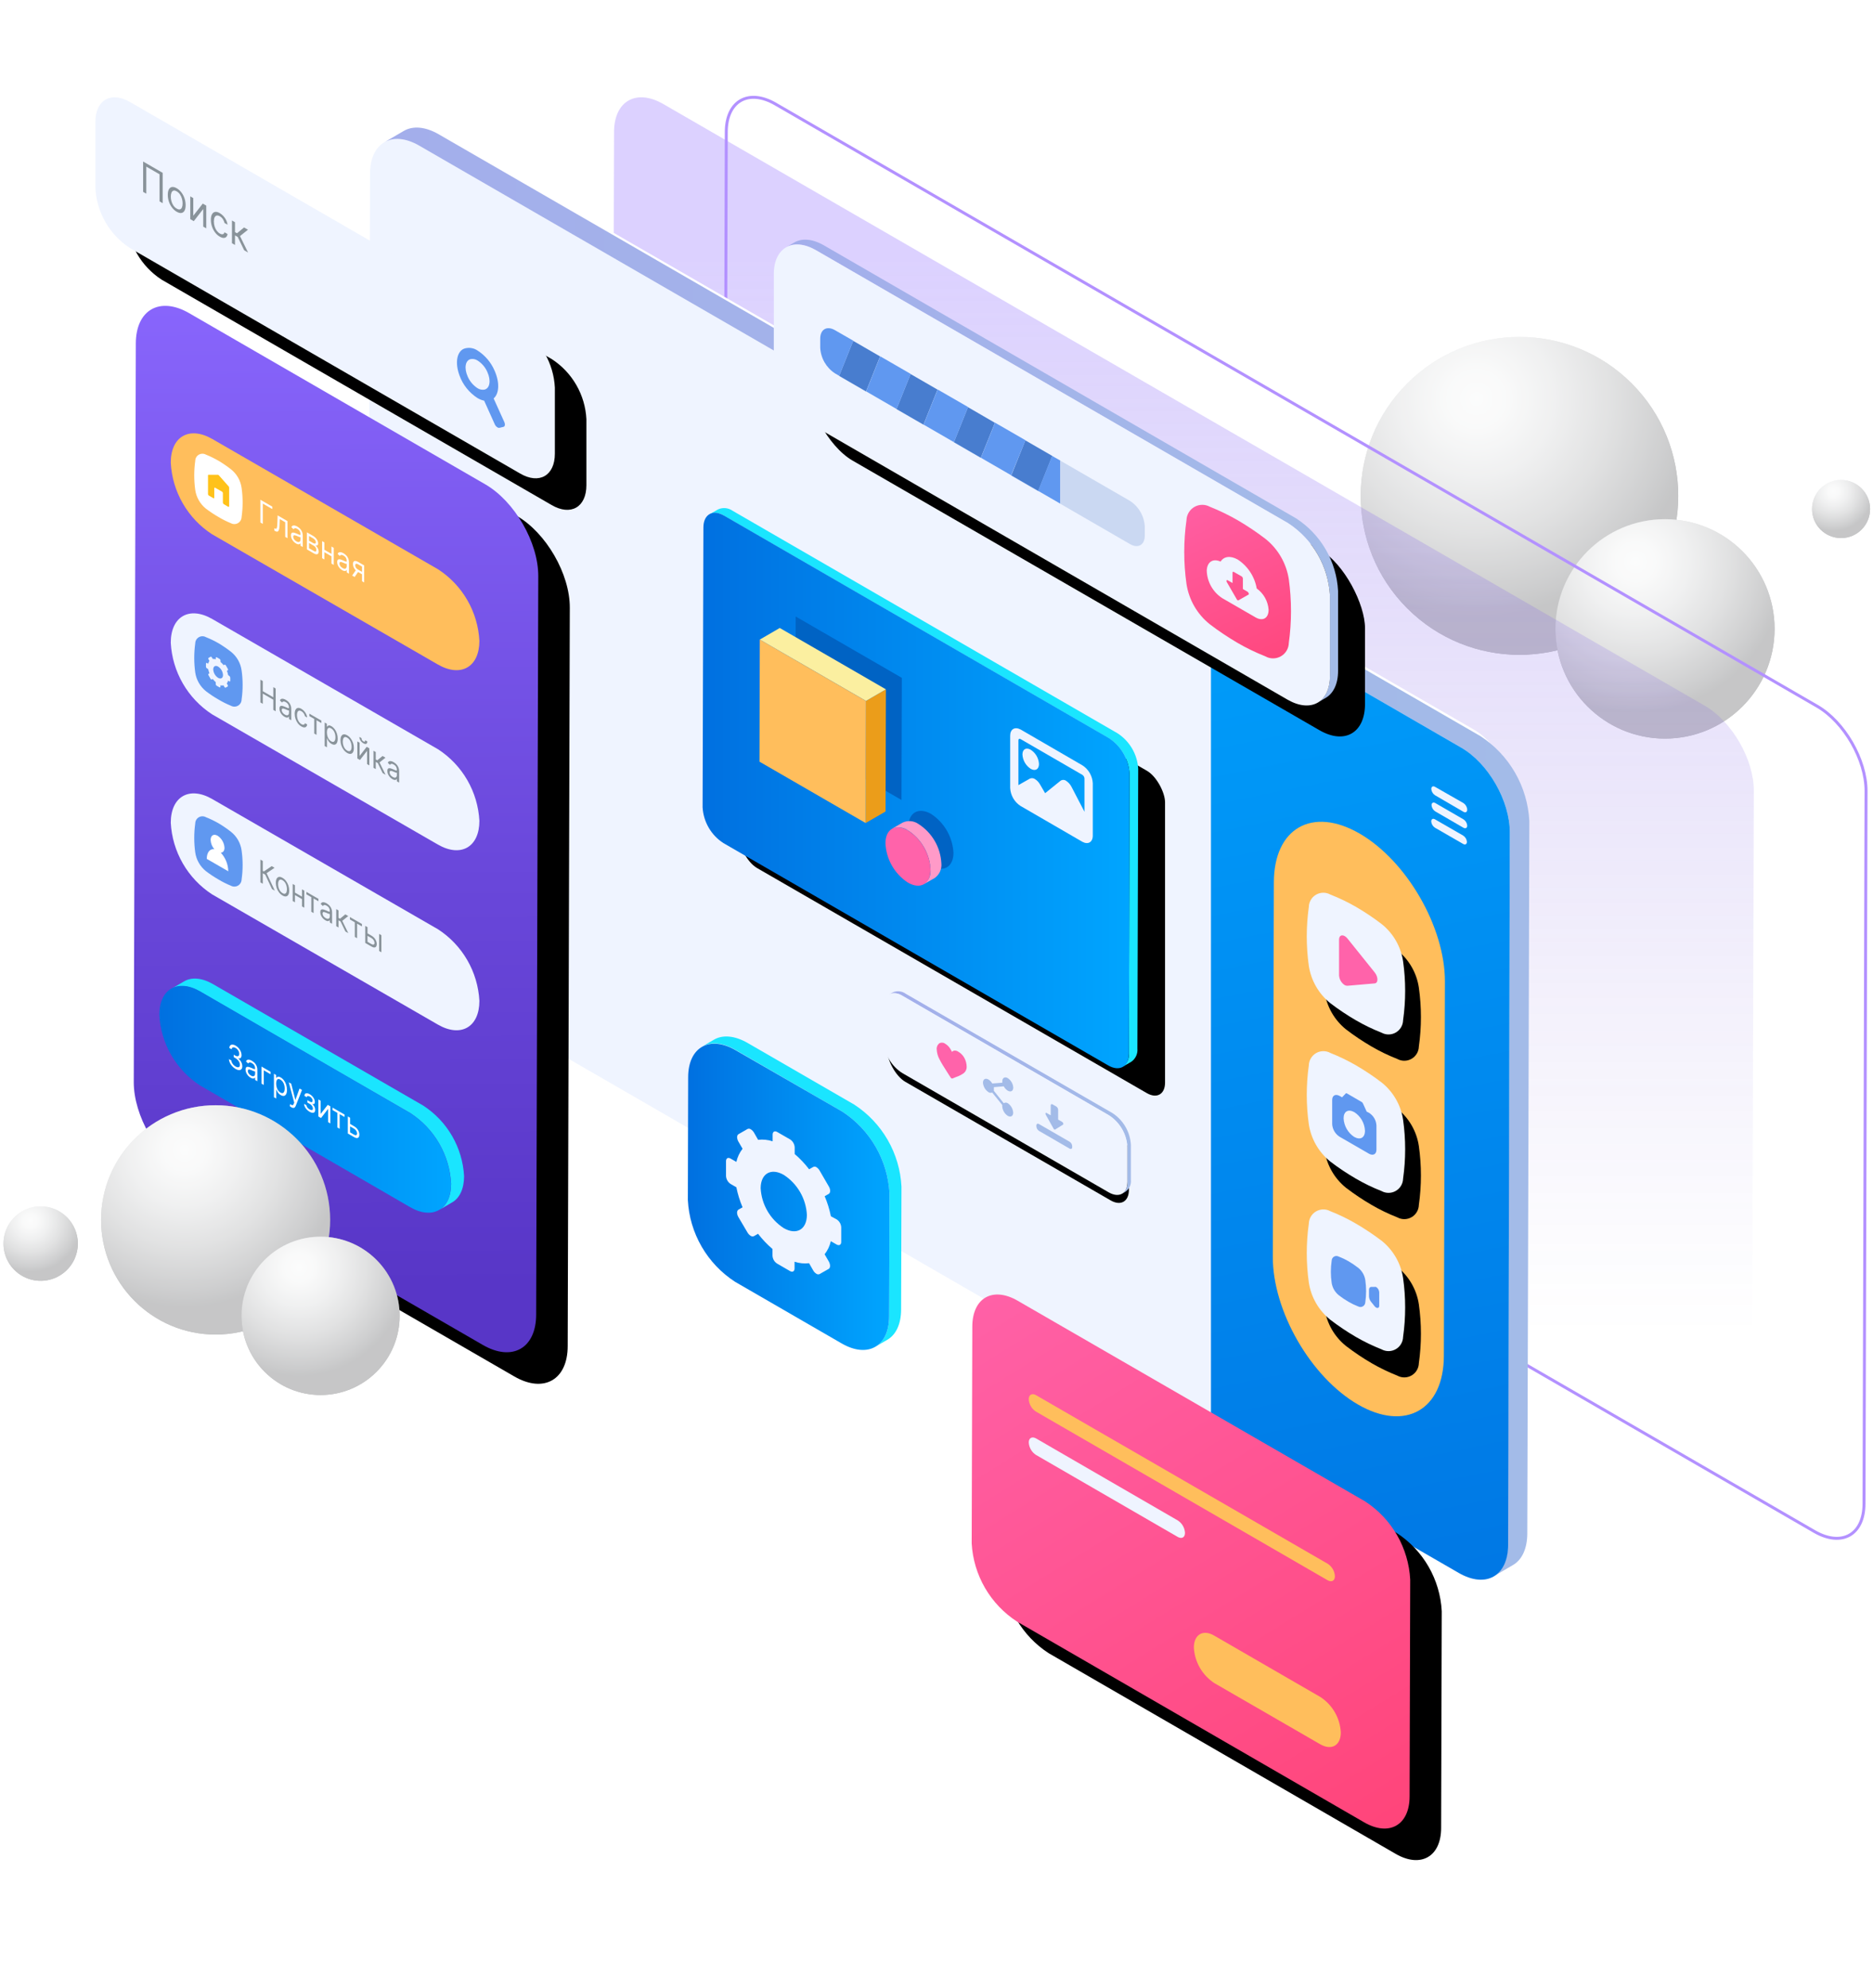 <svg width="539" height="572" viewBox="0 0 539 572" fill="none" xmlns="http://www.w3.org/2000/svg">
<path d="M469.572 175.013C487.416 157.154 487.416 128.197 469.572 110.338C451.728 92.478 422.798 92.478 404.954 110.338C387.11 128.197 387.11 157.154 404.954 175.013C422.798 192.873 451.728 192.873 469.572 175.013Z" fill="url(#paint0_radial_49224_26024)"/>
<g style="mix-blend-mode:screen" opacity="0.55">
<path d="M469.572 175.013C487.416 157.154 487.416 128.197 469.572 110.338C451.728 92.478 422.798 92.478 404.954 110.338C387.11 128.197 387.11 157.154 404.954 175.013C422.798 192.873 451.728 192.873 469.572 175.013Z" fill="white"/>
</g>
<path d="M479.141 212.503C496.556 212.503 510.673 198.373 510.673 180.943C510.673 163.513 496.556 149.384 479.141 149.384C461.727 149.384 447.61 163.513 447.61 180.943C447.61 198.373 461.727 212.503 479.141 212.503Z" fill="url(#paint1_radial_49224_26024)"/>
<g style="mix-blend-mode:screen" opacity="0.55">
<path d="M479.141 212.503C496.556 212.503 510.673 198.373 510.673 180.943C510.673 163.513 496.556 149.384 479.141 149.384C461.727 149.384 447.61 163.513 447.61 180.943C447.61 198.373 461.727 212.503 479.141 212.503Z" fill="white"/>
</g>
<path d="M529.809 154.81C534.419 154.81 538.155 151.07 538.155 146.456C538.155 141.843 534.419 138.102 529.809 138.102C525.199 138.102 521.462 141.843 521.462 146.456C521.462 151.07 525.199 154.81 529.809 154.81Z" fill="url(#paint2_radial_49224_26024)"/>
<g style="mix-blend-mode:screen" opacity="0.55">
<path d="M529.809 154.81C534.419 154.81 538.155 151.07 538.155 146.456C538.155 141.843 534.419 138.102 529.809 138.102C525.199 138.102 521.462 141.843 521.462 146.456C521.462 151.07 525.199 154.81 529.809 154.81Z" fill="white"/>
</g>
<g filter="url(#filter0_b_49224_26024)">
<path d="M490.629 203.074C498.422 207.59 504.718 218.515 504.7 227.475L504.111 432.522C504.111 441.447 497.745 445.107 489.951 440.59L190.189 267.442C186.088 264.777 182.676 261.178 180.23 256.94C177.785 252.703 176.375 247.946 176.118 243.059L176.706 38.012C176.706 29.087 183.073 25.428 190.867 29.926L490.629 203.074Z" fill="url(#paint3_linear_49224_26024)" fill-opacity="0.3"/>
</g>
<path d="M522.929 203.193C530.722 207.691 537.018 218.615 537 227.576L536.412 432.641C536.412 441.566 530.045 445.136 522.251 440.709L222.489 267.454C214.696 262.938 208.4 252.031 208.418 243.07L209.006 38.006C209.006 29.081 215.373 25.421 223.167 29.937L522.929 203.193Z" stroke="#B391FF" stroke-width="0.847" stroke-miterlimit="10"/>
<g filter="url(#filter1_f_49224_26024)">
<rect width="379.004" height="242.562" rx="15.125" transform="matrix(0.866 0.5 0 1 109.057 28)" fill="white"/>
</g>
<path d="M420.411 215.061C428.204 219.56 434.518 230.484 434.482 239.445L433.911 444.509C433.911 453.435 427.544 457.005 419.733 452.578L119.971 279.43C112.177 274.914 105.882 264.007 105.9 255.046L106.488 49.982C106.488 41.056 112.855 37.397 120.649 41.913L420.411 215.061Z" fill="#EFF4FF"/>
<path d="M426.029 211.795L126.267 38.647C122.343 36.38 118.777 36.166 116.208 37.665L110.608 40.931C113.177 39.432 116.726 39.646 120.649 41.913L420.411 215.061C428.205 219.56 434.518 230.484 434.482 239.445L433.912 444.51C433.912 448.954 432.325 452.096 429.792 453.56L435.392 450.293C437.924 448.829 439.494 445.688 439.512 441.243L440.1 236.196C439.842 231.307 438.433 226.547 435.988 222.307C433.543 218.066 430.13 214.464 426.029 211.795Z" fill="url(#paint4_linear_49224_26024)"/>
<path d="M420.411 215.062L348.484 173.47V411.397L419.822 452.578C427.634 457.076 433.965 453.47 434 444.51L434.482 239.516C434.518 230.484 428.293 219.56 420.411 215.062Z" fill="url(#paint5_linear_49224_26024)"/>
<path d="M391.234 239.82C404.823 247.674 415.81 266.72 415.81 282.357L415.506 390.03C415.506 405.667 404.395 411.968 390.806 404.114C377.216 396.26 366.23 377.214 366.283 361.577L366.586 253.904C366.586 238.285 377.644 231.966 391.234 239.82Z" fill="#FFBE5C"/>
<g filter="url(#filter2_d_49224_26024)">
<path d="M390.235 260.937C392.797 262.429 395.263 264.081 397.618 265.881C400.946 268.547 403.144 272.372 403.771 276.592C404.567 282.216 404.567 287.925 403.771 293.549C403.753 294.269 403.55 294.971 403.182 295.589C402.814 296.208 402.293 296.721 401.67 297.079C401.047 297.438 400.342 297.63 399.623 297.637C398.904 297.644 398.195 297.466 397.565 297.119C395.017 296.119 392.548 294.925 390.181 293.549C387.626 292.063 385.166 290.418 382.816 288.623C379.496 285.948 377.295 282.128 376.645 277.912C375.858 272.287 375.858 266.58 376.645 260.955C376.658 260.233 376.858 259.528 377.225 258.907C377.592 258.285 378.113 257.77 378.738 257.41C379.363 257.051 380.071 256.86 380.791 256.855C381.512 256.851 382.222 257.033 382.852 257.385C385.398 258.382 387.866 259.569 390.235 260.937Z" fill="black"/>
</g>
<path d="M390.235 260.937C392.797 262.429 395.263 264.081 397.618 265.881C400.946 268.547 403.144 272.372 403.771 276.592C404.567 282.216 404.567 287.925 403.771 293.549C403.753 294.269 403.55 294.971 403.182 295.589C402.814 296.208 402.293 296.721 401.67 297.079C401.047 297.438 400.342 297.63 399.623 297.637C398.904 297.644 398.195 297.466 397.565 297.119C395.017 296.119 392.548 294.925 390.181 293.549C387.626 292.063 385.166 290.418 382.816 288.623C379.496 285.948 377.295 282.128 376.645 277.912C375.858 272.287 375.858 266.58 376.645 260.955C376.658 260.233 376.858 259.528 377.225 258.907C377.592 258.285 378.113 257.77 378.738 257.41C379.363 257.051 380.071 256.86 380.791 256.855C381.512 256.851 382.222 257.033 382.852 257.385C385.398 258.382 387.866 259.569 390.235 260.937Z" fill="#EFF4FF"/>
<g filter="url(#filter3_d_49224_26024)">
<path d="M390.235 306.527C392.797 308.019 395.263 309.67 397.618 311.471C400.946 314.136 403.144 317.962 403.771 322.181C404.567 327.8 404.567 333.503 403.771 339.121C403.753 339.841 403.55 340.543 403.182 341.161C402.814 341.779 402.293 342.292 401.67 342.651C401.047 343.01 400.342 343.202 399.623 343.209C398.904 343.216 398.195 343.038 397.565 342.691C395.017 341.691 392.548 340.497 390.181 339.121C387.626 337.635 385.166 335.99 382.816 334.195C379.496 331.52 377.295 327.7 376.645 323.484C375.858 317.859 375.858 312.152 376.645 306.527C376.663 305.807 376.866 305.105 377.234 304.487C377.602 303.868 378.123 303.355 378.746 302.997C379.37 302.638 380.075 302.446 380.794 302.439C381.513 302.432 382.221 302.61 382.852 302.957C385.395 303.968 387.862 305.161 390.235 306.527Z" fill="black"/>
</g>
<path d="M390.235 306.527C392.797 308.019 395.263 309.67 397.618 311.471C400.946 314.136 403.144 317.962 403.771 322.181C404.567 327.8 404.567 333.503 403.771 339.121C403.753 339.841 403.55 340.543 403.182 341.161C402.814 341.779 402.293 342.292 401.67 342.651C401.047 343.01 400.342 343.202 399.623 343.209C398.904 343.216 398.195 343.038 397.565 342.691C395.017 341.691 392.548 340.497 390.181 339.121C387.626 337.635 385.166 335.99 382.816 334.195C379.496 331.52 377.295 327.7 376.645 323.484C375.858 317.859 375.858 312.152 376.645 306.527C376.663 305.807 376.866 305.105 377.234 304.487C377.602 303.868 378.123 303.355 378.746 302.997C379.37 302.638 380.075 302.446 380.794 302.439C381.513 302.432 382.221 302.61 382.852 302.957C385.395 303.968 387.862 305.161 390.235 306.527Z" fill="#EFF4FF"/>
<g filter="url(#filter4_d_49224_26024)">
<path d="M390.235 352.081C392.792 353.573 395.258 355.218 397.618 357.007C400.94 359.677 403.137 363.501 403.771 367.717C404.567 373.336 404.567 379.039 403.771 384.657C403.753 385.377 403.55 386.079 403.182 386.697C402.814 387.316 402.293 387.829 401.67 388.187C401.046 388.546 400.341 388.738 399.623 388.745C398.904 388.752 398.195 388.574 397.565 388.227C395.02 387.22 392.552 386.026 390.181 384.657C387.625 383.165 385.165 381.513 382.816 379.713C379.488 377.045 377.285 373.222 376.645 369.003C375.858 363.384 375.858 357.682 376.645 352.063C376.663 351.343 376.866 350.641 377.234 350.023C377.602 349.405 378.123 348.892 378.746 348.533C379.37 348.174 380.075 347.982 380.793 347.975C381.512 347.968 382.221 348.146 382.851 348.493C385.402 349.495 387.87 350.694 390.235 352.081Z" fill="black"/>
</g>
<path d="M390.235 352.081C392.792 353.573 395.258 355.218 397.618 357.007C400.94 359.677 403.137 363.501 403.771 367.717C404.567 373.336 404.567 379.039 403.771 384.657C403.753 385.377 403.55 386.079 403.182 386.697C402.814 387.316 402.293 387.829 401.67 388.187C401.046 388.546 400.341 388.738 399.623 388.745C398.904 388.752 398.195 388.574 397.565 388.227C395.02 387.22 392.552 386.026 390.181 384.657C387.625 383.165 385.165 381.513 382.816 379.713C379.488 377.045 377.285 373.222 376.645 369.003C375.858 363.384 375.858 357.682 376.645 352.063C376.663 351.343 376.866 350.641 377.234 350.023C377.602 349.405 378.123 348.892 378.746 348.533C379.37 348.174 380.075 347.982 380.793 347.975C381.512 347.968 382.221 348.146 382.851 348.493C385.402 349.495 387.87 350.694 390.235 352.081Z" fill="#EFF4FF"/>
<path d="M386.989 269.344C387.293 269.524 387.559 269.76 387.774 270.041L395.585 279.769C396.655 281.09 396.655 282.857 395.585 282.946L387.738 283.625C387.456 283.629 387.178 283.555 386.935 283.41C386.475 283.104 386.091 282.695 385.816 282.214C385.54 281.734 385.38 281.196 385.348 280.644V270.255C385.384 269.184 386.151 268.862 386.989 269.344Z" fill="#FF63AA"/>
<path d="M394.034 320.218C394.634 320.609 395.135 321.136 395.494 321.756C395.853 322.376 396.062 323.072 396.103 323.788V330.785C396.103 332.106 395.158 332.57 394.016 331.981L385.455 327.037C384.856 326.644 384.355 326.117 383.993 325.497C383.631 324.878 383.417 324.183 383.369 323.467V316.487C383.369 315.166 384.314 314.702 385.455 315.291L386.205 315.72L387.275 314.613C387.275 314.524 387.489 314.524 387.631 314.613L391.876 317.076C392.038 317.176 392.164 317.327 392.233 317.505L393.285 319.825L394.034 320.218ZM389.718 327.126C391.501 328.108 392.803 327.322 392.803 325.341C392.757 324.268 392.455 323.221 391.921 322.289C391.387 321.358 390.638 320.568 389.736 319.986C387.952 319.004 386.65 319.789 386.65 321.771C386.705 322.842 387.011 323.885 387.544 324.816C388.077 325.746 388.822 326.538 389.718 327.126Z" fill="#6098F0"/>
<path d="M388.06 362.88C389.039 363.455 389.981 364.093 390.877 364.79C391.955 365.662 392.673 366.902 392.893 368.271C393.206 370.414 393.206 372.59 392.893 374.733C392.88 374.966 392.81 375.192 392.687 375.39C392.565 375.588 392.395 375.753 392.193 375.868C391.99 375.984 391.762 376.047 391.529 376.051C391.296 376.055 391.066 376.001 390.86 375.893C389.885 375.518 388.943 375.064 388.042 374.536C387.064 373.974 386.128 373.342 385.242 372.644C384.168 371.769 383.451 370.531 383.226 369.163C382.904 367.016 382.904 364.832 383.226 362.684C383.234 362.451 383.301 362.224 383.421 362.025C383.541 361.825 383.711 361.66 383.913 361.546C384.116 361.431 384.344 361.37 384.577 361.369C384.81 361.369 385.039 361.428 385.242 361.541C386.216 361.911 387.158 362.358 388.06 362.88Z" fill="#6098F0"/>
<path d="M396.031 370.306C396.286 370.472 396.498 370.696 396.65 370.959C396.802 371.223 396.889 371.519 396.905 371.823V375.697C396.905 376.286 396.477 376.464 396.013 376.214C395.844 376.109 395.693 375.976 395.567 375.822L394.569 374.572C394.203 374.134 393.99 373.589 393.962 373.019V371.127C393.962 370.627 394.194 370.306 394.569 370.27H395.567C395.721 370.228 395.885 370.241 396.031 370.306Z" fill="#6098F0"/>
<path d="M421.053 240.409C421.359 240.603 421.617 240.865 421.805 241.174C421.994 241.484 422.109 241.833 422.141 242.194C422.141 242.89 421.641 243.176 421.053 242.819L412.938 238.142C412.635 237.946 412.381 237.684 412.195 237.374C412.01 237.065 411.898 236.717 411.868 236.357C411.868 235.679 412.35 235.393 412.938 235.732L421.053 240.409Z" fill="#EFF4FF"/>
<path d="M421.16 235.75C421.462 235.947 421.716 236.209 421.901 236.519C422.086 236.828 422.199 237.176 422.23 237.535C422.23 238.231 421.749 238.499 421.142 238.16L413.045 233.465C412.739 233.271 412.481 233.01 412.293 232.7C412.104 232.39 411.989 232.041 411.958 231.68C411.958 230.984 412.457 230.716 413.045 231.055L421.16 235.75Z" fill="#EFF4FF"/>
<path d="M421.16 231.073C421.47 231.283 421.727 231.561 421.913 231.886C422.098 232.211 422.207 232.574 422.23 232.947C422.23 233.644 421.748 233.911 421.142 233.572L412.956 228.806C412.654 228.61 412.401 228.347 412.215 228.037C412.03 227.728 411.917 227.381 411.886 227.021C411.886 226.325 412.385 226.039 412.974 226.396L421.16 231.073Z" fill="#EFF4FF"/>
<g filter="url(#filter5_d_49224_26024)">
<path d="M392.821 431.965C396.61 434.427 399.762 437.752 402.022 441.667C404.281 445.582 405.584 449.977 405.822 454.492L405.644 516.861C405.644 525.143 399.759 528.481 392.571 524.322L292.698 466.576C288.903 464.123 285.741 460.807 283.469 456.899C281.198 452.99 279.881 448.6 279.626 444.085L279.804 381.716C279.804 373.433 285.672 370.078 292.877 374.255L392.821 431.965Z" fill="black"/>
</g>
<path d="M392.821 431.965C396.61 434.427 399.762 437.752 402.022 441.667C404.281 445.582 405.584 449.977 405.822 454.492L405.644 516.861C405.644 525.143 399.759 528.481 392.571 524.322L292.698 466.576C288.903 464.123 285.741 460.807 283.469 456.899C281.198 452.99 279.881 448.6 279.626 444.085L279.804 381.716C279.804 373.433 285.672 370.078 292.877 374.255L392.821 431.965Z" fill="url(#paint6_linear_49224_26024)"/>
<path d="M338.961 437.48C339.56 437.871 340.058 438.398 340.415 439.019C340.771 439.639 340.976 440.336 341.012 441.05C341.012 442.353 340.084 442.835 338.961 442.228L298.102 418.595C297.505 418.202 297.008 417.674 296.652 417.054C296.296 416.434 296.09 415.739 296.051 415.025C296.051 413.722 296.996 413.24 298.12 413.846L338.961 437.48Z" fill="#EFF4FF"/>
<path d="M382.102 449.94C382.7 450.333 383.196 450.86 383.553 451.481C383.909 452.101 384.115 452.796 384.153 453.51C384.153 454.831 383.208 455.295 382.085 454.688L298.102 406.135C297.502 405.745 297.003 405.218 296.646 404.598C296.29 403.977 296.086 403.28 296.051 402.565C296.051 401.28 296.996 400.78 298.12 401.405L382.102 449.94Z" fill="#FFBE5C"/>
<path d="M379.945 488.247C381.668 489.361 383.102 490.87 384.128 492.649C385.155 494.427 385.744 496.424 385.848 498.475C385.848 502.224 383.173 503.741 379.909 501.849L349.465 484.266C347.749 483.144 346.321 481.633 345.295 479.857C344.27 478.08 343.676 476.087 343.562 474.038C343.562 470.271 346.237 468.683 349.501 470.646L379.945 488.247Z" fill="#FFBE5C"/>
<g filter="url(#filter6_d_49224_26024)">
<rect width="185.382" height="52.068" rx="15.125" transform="matrix(0.866 0.5 0 1 223.197 63.829)" fill="black"/>
</g>
<path d="M373.007 149.158L237.144 70.617C233.773 68.671 230.741 68.493 228.548 69.778L226.194 71.134C228.387 69.849 231.437 70.028 234.79 71.973L370.671 150.515C374.179 152.801 377.098 155.884 379.19 159.513C381.282 163.143 382.488 167.216 382.709 171.4V194.409C382.709 198.229 381.354 200.906 379.142 202.174L381.496 200.799C383.654 199.55 385.063 196.854 385.063 193.052V170.025C384.84 165.842 383.632 161.771 381.536 158.144C379.441 154.517 376.518 151.438 373.007 149.158Z" fill="url(#paint7_linear_49224_26024)"/>
<path d="M370.688 150.533C374.196 152.819 377.116 155.902 379.208 159.531C381.3 163.161 382.505 167.233 382.726 171.418V194.427C382.726 202.102 377.269 205.137 370.599 201.353L234.718 122.811C231.21 120.525 228.291 117.442 226.199 113.812C224.107 110.183 222.901 106.11 222.68 101.926V78.917C222.68 71.242 228.137 68.207 234.807 71.991L370.688 150.533Z" fill="#EFF4FF"/>
<path d="M269.798 112.101L265.75 122.186L257.992 117.706L262.04 107.62L269.798 112.101Z" fill="#487DCF"/>
<path d="M302.828 131.183L298.78 141.268L291.022 136.788L295.07 126.702L302.828 131.183Z" fill="#487DCF"/>
<path d="M253.266 102.551L249.218 112.636L241.478 108.156L245.526 98.071L253.266 102.551Z" fill="#487DCF"/>
<path d="M286.314 121.651L282.247 131.718L274.507 127.238L278.556 117.152L286.314 121.651Z" fill="#487DCF"/>
<path d="M305.111 132.504V144.91L240.283 107.424C239.045 106.616 238.016 105.528 237.278 104.247C236.541 102.966 236.116 101.528 236.038 100.052V97.446C236.038 94.75 237.964 93.644 240.318 95.018L245.562 98.035L241.513 108.12L249.253 112.601L253.302 102.515L262.076 107.585L258.028 117.67L265.786 122.15L269.834 112.065L278.591 117.117L274.543 127.202L282.283 131.683L286.349 121.615L295.106 126.667L290.968 136.788L298.726 141.268L302.775 131.183L305.111 132.504Z" fill="#6098F0"/>
<path d="M305.076 144.91V132.504L325.193 144.124C326.433 144.933 327.464 146.025 328.202 147.309C328.939 148.594 329.363 150.035 329.438 151.514V154.103C329.438 156.798 327.511 157.905 325.157 156.53L305.076 144.91Z" fill="#CAD8F2"/>
<path d="M356.224 149.711C358.991 151.328 361.653 153.117 364.196 155.067C367.796 157.954 370.182 162.088 370.884 166.651C371.725 172.745 371.725 178.926 370.884 185.019C370.863 185.805 370.638 186.571 370.231 187.243C369.825 187.915 369.251 188.47 368.566 188.853C367.881 189.237 367.108 189.435 366.323 189.43C365.538 189.424 364.769 189.215 364.089 188.822C361.332 187.735 358.661 186.44 356.099 184.948C353.333 183.331 350.67 181.543 348.127 179.593C344.522 176.71 342.134 172.574 341.439 168.008C340.58 161.916 340.58 155.733 341.439 149.64C341.466 148.864 341.691 148.108 342.092 147.444C342.493 146.779 343.058 146.228 343.731 145.844C344.405 145.459 345.166 145.253 345.942 145.246C346.717 145.239 347.482 145.43 348.163 145.802C350.941 146.909 353.635 148.215 356.224 149.711Z" fill="url(#paint8_linear_49224_26024)"/>
<path d="M361.646 169.311C362.634 170.019 363.453 170.936 364.045 171.998C364.637 173.059 364.987 174.239 365.07 175.451C365.07 177.879 363.394 178.843 361.307 177.629L351.748 172.113C350.411 171.251 349.304 170.075 348.524 168.688C347.744 167.301 347.314 165.744 347.271 164.152C347.378 161.671 349.055 160.582 351.249 161.582C352.194 160.082 354.049 159.797 356.189 160.993C357.619 161.931 358.842 163.154 359.78 164.585C360.719 166.016 361.354 167.624 361.646 169.311ZM359.292 171.096C359.506 170.971 359.292 170.453 359.042 170.275L357.669 169.472V166.455C357.659 166.335 357.624 166.219 357.565 166.115C357.507 166.01 357.427 165.919 357.33 165.848L355.047 164.545C354.851 164.438 354.691 164.545 354.691 164.741V167.74L353.3 166.955C352.996 166.776 352.836 167.115 353.05 167.49L355.921 172.453C355.98 172.562 356.066 172.654 356.171 172.72C356.205 172.743 356.246 172.755 356.287 172.755C356.328 172.755 356.368 172.743 356.403 172.72L359.292 171.078" fill="#EFF4FF"/>
<g filter="url(#filter7_d_49224_26024)">
<rect width="141.589" height="92.76" rx="6.05" transform="matrix(0.866 0.5 0 1 203.579 144.91)" fill="black"/>
</g>
<path d="M321.554 210.956L210.856 146.98C210.247 146.543 209.534 146.275 208.789 146.203C208.043 146.131 207.292 146.257 206.611 146.57L204.168 147.998C204.847 147.678 205.599 147.547 206.346 147.619C207.093 147.692 207.807 147.964 208.412 148.408L319.093 212.384C320.826 213.505 322.27 215.022 323.305 216.809C324.341 218.596 324.938 220.603 325.05 222.666L324.854 303.117C324.918 303.855 324.787 304.596 324.474 305.266C324.161 305.937 323.677 306.513 323.07 306.937L325.531 305.509C326.142 305.089 326.629 304.514 326.943 303.842C327.256 303.17 327.385 302.427 327.315 301.689L327.547 221.202C327.429 219.141 326.824 217.138 325.782 215.357C324.74 213.576 323.292 212.068 321.554 210.956Z" fill="#1AE5FF"/>
<path d="M319.092 212.348C320.826 213.47 322.269 214.986 323.304 216.773C324.34 218.56 324.937 220.567 325.049 222.63L324.853 303.117C324.853 306.901 322.16 308.472 318.86 306.509L208.144 242.551C206.41 241.426 204.967 239.906 203.932 238.116C202.897 236.326 202.299 234.316 202.187 232.251L202.419 151.782C202.419 147.998 205.112 146.427 208.411 148.373L319.092 212.348Z" fill="url(#paint9_linear_49224_26024)"/>
<path d="M296.622 215.722C297.314 216.169 297.891 216.774 298.303 217.488C298.716 218.202 298.952 219.004 298.994 219.828C298.994 221.345 297.924 221.97 296.604 221.202C295.911 220.751 295.335 220.143 294.922 219.426C294.51 218.709 294.273 217.905 294.232 217.079C294.232 215.561 295.302 214.954 296.622 215.722Z" fill="#EFF4FF"/>
<path d="M311.514 220.22C312.379 220.78 313.099 221.539 313.614 222.433C314.129 223.327 314.424 224.331 314.474 225.361V240.427C314.474 242.319 313.119 243.087 311.496 242.212L293.661 231.877C292.798 231.313 292.081 230.554 291.566 229.661C291.052 228.768 290.755 227.765 290.701 226.736V211.67C290.701 209.778 292.038 209.028 293.697 209.885L311.514 220.22ZM312.084 233.697V223.987C312.071 223.781 312.012 223.58 311.91 223.401C311.808 223.221 311.666 223.068 311.496 222.951L293.661 212.634C293.34 212.438 293.073 212.634 293.073 212.973V225.897L296.372 224.022C296.61 223.915 296.871 223.872 297.131 223.897C297.391 223.922 297.639 224.014 297.852 224.165C298.464 224.557 298.967 225.098 299.315 225.736L300.759 228.217L305.182 224.647C305.417 224.481 305.697 224.392 305.985 224.392C306.272 224.392 306.553 224.481 306.787 224.647C307.464 225.092 308.012 225.708 308.375 226.432L312.138 233.662" fill="#EFF4FF"/>
<path d="M259.526 195.033L259.419 230.163L228.868 212.509L228.975 177.38L259.526 195.033Z" fill="#0063C4"/>
<path d="M249.2 201.674L254.943 198.336L254.836 233.483L249.111 236.803L249.2 201.674Z" fill="#EB9D1A"/>
<path d="M218.65 184.02L224.393 180.682L254.943 198.336L249.2 201.674L218.65 184.02Z" fill="#FBEFA0"/>
<path d="M249.2 201.674L249.111 236.803L218.56 219.149L218.65 184.02L249.2 201.674Z" fill="#FFBE5C"/>
<path d="M267.909 234.161C269.794 235.387 271.363 237.042 272.488 238.99C273.613 240.938 274.262 243.124 274.383 245.371C274.383 249.495 271.458 251.155 267.873 249.084C265.988 247.858 264.419 246.204 263.294 244.256C262.169 242.308 261.52 240.121 261.399 237.874C261.417 233.804 264.324 232.144 267.909 234.161Z" fill="#0063C4"/>
<path d="M264.377 237.125C263.717 236.644 262.94 236.349 262.128 236.27C261.316 236.192 260.497 236.333 259.757 236.678L256.654 238.463C257.395 238.123 258.213 237.985 259.024 238.064C259.835 238.142 260.611 238.434 261.273 238.91C263.179 240.142 264.764 241.812 265.896 243.78C267.028 245.748 267.675 247.958 267.783 250.227C267.866 251.026 267.734 251.832 267.402 252.563C267.07 253.294 266.549 253.923 265.893 254.386L269.014 252.601C269.666 252.131 270.183 251.497 270.515 250.765C270.847 250.032 270.981 249.225 270.904 248.424C270.792 246.157 270.141 243.949 269.006 241.984C267.87 240.019 266.284 238.353 264.377 237.125Z" fill="#FF9AC8"/>
<path d="M261.273 238.927C263.177 240.158 264.76 241.825 265.892 243.79C267.024 245.755 267.673 247.961 267.783 250.227C267.783 254.35 264.858 256.01 261.273 253.94C259.389 252.71 257.822 251.052 256.7 249.101C255.578 247.149 254.933 244.96 254.817 242.712C254.764 238.535 257.689 236.857 261.273 238.927Z" fill="#FF63AA"/>
<g filter="url(#filter8_f_49224_26024)">
<rect width="80.332" height="22.315" rx="6.05" transform="matrix(0.866 0.5 0 1 255.299 285.927)" fill="black"/>
</g>
<path d="M320.127 320.253L260.649 285.927C260.113 285.534 259.481 285.293 258.819 285.227C258.157 285.161 257.49 285.273 256.886 285.552L255.87 286.159C256.469 285.877 257.132 285.762 257.791 285.824C258.45 285.887 259.08 286.126 259.615 286.516L319.057 320.878C320.608 321.865 321.901 323.207 322.831 324.793C323.762 326.379 324.302 328.164 324.408 330V340.067C324.476 340.72 324.37 341.38 324.101 341.979C323.832 342.578 323.408 343.095 322.874 343.477L323.891 342.87C324.428 342.494 324.855 341.982 325.128 341.385C325.401 340.789 325.509 340.131 325.442 339.478V329.411C325.34 327.573 324.806 325.785 323.882 324.194C322.958 322.603 321.672 321.252 320.127 320.253Z" fill="url(#paint10_linear_49224_26024)"/>
<path d="M319.093 320.86C320.643 321.848 321.937 323.189 322.867 324.775C323.797 326.361 324.338 328.146 324.443 329.982V340.049C324.443 343.423 322.071 344.762 319.093 343.084L259.651 308.74C258.098 307.751 256.803 306.406 255.873 304.817C254.942 303.228 254.403 301.44 254.3 299.601V289.497C254.3 286.141 256.69 284.785 259.651 286.463L319.093 320.86Z" fill="#EFF4FF"/>
<path d="M275.72 302.564C276.465 302.986 277.081 303.603 277.503 304.349C277.928 305.121 278.16 305.985 278.181 306.866C278.2 307.234 278.131 307.601 277.978 307.936C277.826 308.272 277.596 308.566 277.307 308.794C276.652 309.257 275.93 309.618 275.167 309.865L274.168 310.275C274.115 310.299 274.057 310.312 273.999 310.312C273.94 310.312 273.883 310.299 273.829 310.275C273.697 310.19 273.587 310.073 273.508 309.936L272.527 308.401C271.654 307.044 270.905 305.866 270.387 304.831C269.901 303.96 269.62 302.989 269.567 301.993C269.521 301.661 269.561 301.322 269.682 301.01C269.804 300.697 270.004 300.421 270.263 300.208C270.538 300.047 270.855 299.973 271.173 299.995C271.492 300.017 271.796 300.135 272.046 300.333C272.594 300.662 273.058 301.114 273.401 301.654C273.61 301.966 273.795 302.294 273.954 302.635C274.104 302.473 274.295 302.356 274.507 302.296C274.931 302.223 275.366 302.319 275.72 302.564Z" fill="#FF63AA"/>
<path d="M290.023 310.204C290.473 310.507 290.849 310.908 291.121 311.379C291.393 311.849 291.554 312.375 291.592 312.917C291.592 313.917 290.879 314.309 290.005 313.809C289.517 313.506 289.122 313.074 288.864 312.56L286.01 312.792C286.026 312.976 286.026 313.161 286.01 313.345C286.031 313.511 286.031 313.679 286.01 313.845L288.846 317.415C289.018 317.304 289.22 317.244 289.425 317.244C289.631 317.244 289.832 317.304 290.005 317.415C290.456 317.718 290.831 318.12 291.103 318.59C291.375 319.06 291.536 319.586 291.574 320.128C291.574 321.128 290.861 321.539 289.987 321.039C289.534 320.734 289.157 320.329 288.885 319.856C288.613 319.382 288.453 318.853 288.418 318.308C288.399 318.177 288.399 318.045 288.418 317.915L285.528 314.345C285.352 314.419 285.159 314.446 284.968 314.424C284.778 314.402 284.596 314.332 284.441 314.22C283.99 313.917 283.614 313.515 283.342 313.045C283.07 312.575 282.909 312.049 282.871 311.507C282.871 310.507 283.584 310.097 284.458 310.596C284.907 310.885 285.28 311.277 285.546 311.739L288.435 311.525C288.418 311.37 288.418 311.215 288.435 311.06C288.453 310.097 289.185 309.704 290.023 310.204Z" fill="#A3BBE8"/>
<path d="M307.804 328.5C308.025 328.64 308.21 328.831 308.34 329.059C308.471 329.286 308.544 329.541 308.553 329.803V330.053C308.553 330.517 308.214 330.714 307.804 330.481L298.994 325.376C298.776 325.237 298.594 325.048 298.463 324.825C298.333 324.601 298.258 324.35 298.245 324.091V323.841C298.245 323.359 298.583 323.163 298.994 323.413L307.804 328.5Z" fill="#A3BBE8"/>
<path d="M303.97 318.361C304.125 318.464 304.254 318.601 304.347 318.762C304.44 318.923 304.494 319.104 304.505 319.289V322.128L305.682 322.806C305.967 322.967 306.11 323.449 305.914 323.574L303.649 324.984C303.614 325.006 303.574 325.018 303.533 325.018C303.492 325.018 303.452 325.006 303.417 324.984C303.322 324.918 303.243 324.833 303.185 324.734L300.938 320.717C300.742 320.36 300.938 320.057 301.17 320.218L302.365 320.896V318.058C302.365 317.719 302.614 317.576 302.9 317.754L303.97 318.361Z" fill="#A3BBE8"/>
<path d="M245.847 317.826L215.154 300.083C211.355 297.905 207.931 297.691 205.452 299.137L202.01 301.136C204.489 299.708 207.913 299.904 211.694 302.1L242.405 319.843C246.357 322.415 249.647 325.884 252.005 329.97C254.364 334.055 255.725 338.64 255.977 343.352L255.87 378.749C255.87 383.051 254.336 386.068 251.893 387.478L255.353 385.479C257.796 384.05 259.312 381.034 259.312 376.75L259.419 341.424C259.179 336.697 257.824 332.095 255.465 327.993C253.106 323.892 249.81 320.407 245.847 317.826Z" fill="#1AE5FF"/>
<path d="M242.405 319.843C246.357 322.415 249.647 325.885 252.005 329.97C254.364 334.055 255.725 338.64 255.977 343.352L255.87 378.749C255.87 387.389 249.735 390.887 242.209 386.532L211.516 368.789C207.558 366.222 204.265 362.754 201.906 358.667C199.547 354.581 198.189 349.993 197.944 345.28L198.033 309.954C198.033 301.314 204.168 297.816 211.694 302.171L242.405 319.843Z" fill="url(#paint11_linear_49224_26024)"/>
<path d="M240.781 350.849C241.161 351.098 241.477 351.433 241.703 351.827C241.929 352.221 242.059 352.662 242.083 353.116V357.329C242.083 358.15 241.495 358.489 240.764 358.078L239.087 357.114C238.781 358.487 238.171 359.774 237.304 360.881L238.498 362.934C238.998 363.826 238.998 364.719 238.498 365.076L235.859 366.575C235.71 366.643 235.546 366.671 235.383 366.656C235.22 366.64 235.065 366.581 234.932 366.486C234.542 366.246 234.222 365.907 234.004 365.504L232.827 363.451C231.421 363.617 229.997 363.471 228.654 363.023V364.969C228.654 365.79 228.065 366.129 227.352 365.718L223.625 363.558C223.24 363.314 222.919 362.98 222.689 362.586C222.46 362.191 222.328 361.747 222.305 361.291V359.364C220.773 358.052 219.381 356.587 218.149 354.99L216.954 355.669C216.805 355.732 216.641 355.757 216.479 355.741C216.318 355.726 216.162 355.67 216.027 355.579C215.641 355.334 215.322 354.997 215.1 354.598L212.496 350.189C211.979 349.296 211.979 348.403 212.496 348.046L213.691 347.368C212.9 345.513 212.303 343.58 211.907 341.603L210.231 340.639C209.854 340.387 209.541 340.051 209.315 339.658C209.089 339.264 208.957 338.824 208.929 338.372V334.088C208.929 333.249 209.518 332.909 210.231 333.338L211.907 334.302C212.21 332.922 212.82 331.629 213.691 330.517L212.496 328.465C211.996 327.572 211.996 326.68 212.496 326.341L215.135 324.823C215.286 324.759 215.451 324.735 215.613 324.754C215.776 324.773 215.931 324.834 216.063 324.93C216.448 325.168 216.767 325.5 216.99 325.894L218.167 327.947C219.573 327.781 220.998 327.927 222.34 328.375V326.448C222.34 325.609 222.929 325.269 223.66 325.698L227.388 327.84C227.765 328.091 228.08 328.426 228.306 328.82C228.531 329.213 228.663 329.654 228.69 330.107V332.035C230.225 333.348 231.618 334.82 232.845 336.426L234.04 335.748C234.188 335.675 234.352 335.646 234.516 335.661C234.68 335.677 234.836 335.738 234.967 335.837C235.348 336.083 235.66 336.42 235.877 336.819L238.516 341.37C239.034 342.245 239.016 343.155 238.516 343.495L237.321 344.173C238.112 346.029 238.709 347.961 239.105 349.939L240.781 350.849ZM225.533 353.348C229.207 355.472 232.185 353.759 232.203 349.546C232.079 347.242 231.414 345.001 230.261 343.003C229.108 341.006 227.5 339.309 225.568 338.05C221.895 335.926 218.916 337.64 218.898 341.852C219.018 344.157 219.682 346.4 220.835 348.399C221.988 350.397 223.598 352.093 225.533 353.348Z" fill="#EFF4FF"/>
<g filter="url(#filter9_d_49224_26024)">
<path d="M139.651 139.353C148.105 144.244 154.935 156.079 154.9 165.789L154.293 378.208C154.293 387.937 147.409 391.846 138.956 386.973L53.725 337.724C45.271 332.833 38.458 321.016 38.494 311.287L39.083 98.868C39.083 89.14 45.984 85.213 54.438 90.104L139.651 139.353Z" fill="black"/>
</g>
<path d="M139.651 139.353C148.105 144.244 154.935 156.079 154.9 165.789L154.293 378.208C154.293 387.937 147.409 391.846 138.956 386.973L53.725 337.724C45.271 332.833 38.458 321.016 38.494 311.287L39.083 98.868C39.083 89.14 45.984 85.213 54.438 90.104L139.651 139.353Z" fill="url(#paint12_linear_49224_26024)"/>
<path d="M121.798 318.106L61.34 283.173C58.076 281.281 55.115 281.102 52.993 282.352L49.283 284.512C51.424 283.28 54.384 283.459 57.648 285.333L118.107 320.266C121.52 322.489 124.36 325.488 126.396 329.018C128.432 332.548 129.607 336.51 129.824 340.58C129.824 344.293 128.504 346.899 126.4 348.13L130.109 345.953C132.232 344.739 133.534 342.133 133.551 338.42C133.33 334.346 132.15 330.383 130.108 326.853C128.066 323.323 125.218 320.326 121.798 318.106Z" fill="#1AE5FF"/>
<path d="M118.089 320.266C121.502 322.49 124.342 325.488 126.379 329.018C128.415 332.548 129.589 336.51 129.806 340.58C129.806 348.041 124.456 351.058 118 347.309L57.559 312.305C54.146 310.082 51.305 307.083 49.269 303.553C47.233 300.023 46.059 296.061 45.842 291.991C45.842 284.53 51.192 281.513 57.63 285.262L118.089 320.266Z" fill="url(#paint13_linear_49224_26024)"/>
<path d="M67.807 307.565C67.442 307.354 67.116 307.093 66.83 306.783C66.546 306.474 66.32 306.142 66.152 305.787C65.986 305.431 65.896 305.078 65.881 304.726L66.578 305.129C66.593 305.349 66.656 305.567 66.766 305.784C66.877 306 67.022 306.2 67.201 306.387C67.38 306.573 67.578 306.73 67.796 306.855C68.039 306.996 68.255 307.072 68.443 307.083C68.632 307.093 68.779 307.042 68.886 306.929C68.993 306.816 69.047 306.645 69.047 306.415C69.047 306.174 68.995 305.932 68.892 305.689C68.788 305.444 68.637 305.212 68.438 304.992C68.239 304.773 67.995 304.58 67.707 304.414L67.254 304.151V303.448L67.707 303.711C67.932 303.841 68.13 303.908 68.3 303.912C68.471 303.917 68.605 303.863 68.701 303.748C68.799 303.634 68.847 303.462 68.847 303.232C68.847 303.01 68.805 302.793 68.72 302.58C68.635 302.366 68.515 302.169 68.36 301.988C68.207 301.808 68.026 301.658 67.818 301.537C67.623 301.424 67.438 301.359 67.265 301.342C67.093 301.324 66.953 301.361 66.844 301.454C66.735 301.544 66.676 301.696 66.667 301.908L66.003 301.524C66.014 301.187 66.103 300.938 66.271 300.778C66.439 300.615 66.659 300.539 66.93 300.551C67.203 300.564 67.503 300.665 67.829 300.853C68.18 301.056 68.48 301.312 68.731 301.621C68.982 301.928 69.175 302.253 69.31 302.597C69.444 302.941 69.512 303.268 69.512 303.577C69.512 303.946 69.428 304.211 69.26 304.374C69.094 304.538 68.868 304.588 68.582 304.523V304.574C68.94 304.849 69.219 305.186 69.42 305.586C69.621 305.983 69.722 306.39 69.722 306.805C69.722 307.161 69.638 307.432 69.47 307.618C69.304 307.804 69.077 307.894 68.789 307.89C68.502 307.885 68.174 307.777 67.807 307.565ZM72.116 310.08C71.846 309.925 71.602 309.725 71.382 309.481C71.163 309.235 70.988 308.962 70.859 308.664C70.73 308.363 70.665 308.053 70.665 307.734C70.665 307.453 70.713 307.252 70.809 307.133C70.905 307.012 71.034 306.947 71.194 306.94C71.355 306.932 71.532 306.96 71.725 307.023C71.921 307.085 72.117 307.158 72.315 307.242C72.573 307.353 72.782 307.445 72.943 307.519C73.105 307.592 73.223 307.625 73.297 307.618C73.373 307.613 73.411 307.55 73.411 307.428V307.403C73.411 307.087 73.336 306.799 73.186 306.538C73.039 306.278 72.815 306.061 72.514 305.887C72.202 305.707 71.958 305.645 71.781 305.7C71.604 305.755 71.479 305.852 71.407 305.989L70.787 305.375C70.898 305.141 71.046 304.994 71.23 304.934C71.416 304.874 71.619 304.874 71.839 304.935C72.06 304.994 72.278 305.086 72.492 305.21C72.628 305.289 72.785 305.398 72.962 305.539C73.141 305.679 73.314 305.854 73.48 306.065C73.648 306.277 73.787 306.531 73.898 306.827C74.008 307.124 74.064 307.467 74.064 307.857V311.091L73.411 310.714V310.049L73.377 310.03C73.333 310.111 73.259 310.182 73.156 310.244C73.053 310.305 72.915 310.329 72.744 310.315C72.572 310.302 72.363 310.223 72.116 310.08ZM72.215 309.46C72.473 309.61 72.691 309.677 72.868 309.662C73.047 309.648 73.182 309.575 73.272 309.442C73.365 309.309 73.411 309.141 73.411 308.937V308.246C73.383 308.269 73.322 308.269 73.228 308.246C73.136 308.223 73.029 308.188 72.907 308.141C72.787 308.093 72.67 308.044 72.555 307.995C72.443 307.945 72.352 307.905 72.282 307.875C72.112 307.803 71.953 307.752 71.806 307.725C71.66 307.696 71.542 307.712 71.451 307.773C71.363 307.832 71.319 307.958 71.319 308.15C71.319 308.412 71.403 308.658 71.57 308.89C71.74 309.12 71.955 309.31 72.215 309.46ZM77.879 308.387V309.09L75.909 307.951V312.157L75.256 311.78V306.871L77.879 308.387ZM78.832 315.688V308.938L79.463 309.302V310.082L79.541 310.127C79.589 310.069 79.655 309.999 79.74 309.916C79.827 309.832 79.95 309.784 80.111 309.772C80.273 309.759 80.493 309.833 80.769 309.993C81.127 310.2 81.443 310.485 81.716 310.85C81.989 311.214 82.202 311.63 82.355 312.098C82.508 312.566 82.585 313.058 82.585 313.573C82.585 314.093 82.508 314.499 82.355 314.792C82.202 315.083 81.99 315.255 81.719 315.307C81.447 315.357 81.135 315.279 80.78 315.075C80.507 314.917 80.289 314.738 80.125 314.539C79.96 314.338 79.834 314.144 79.746 313.959C79.657 313.771 79.589 313.619 79.541 313.502L79.485 313.47V316.065L78.832 315.688ZM79.474 311.763C79.474 312.134 79.521 312.488 79.615 312.826C79.71 313.161 79.847 313.461 80.028 313.726C80.209 313.988 80.43 314.195 80.692 314.346C80.965 314.504 81.193 314.552 81.375 314.492C81.56 314.43 81.698 314.284 81.79 314.054C81.885 313.823 81.932 313.532 81.932 313.183C81.932 312.838 81.885 312.5 81.793 312.17C81.703 311.838 81.565 311.539 81.381 311.27C81.198 311 80.969 310.786 80.692 310.626C80.426 310.472 80.203 310.421 80.022 310.472C79.841 310.521 79.705 310.657 79.613 310.881C79.52 311.103 79.474 311.397 79.474 311.763ZM83.849 318.587C83.739 318.523 83.64 318.455 83.553 318.384C83.466 318.314 83.406 318.26 83.373 318.222L83.539 317.653C83.698 317.792 83.838 317.89 83.96 317.947C84.082 318.005 84.19 318.005 84.284 317.946C84.38 317.891 84.467 317.761 84.547 317.558L84.668 317.245L83.097 311.402L83.805 311.811L84.978 316.401L85.023 316.427L86.196 313.193L86.904 313.602L85.1 318.184C85.019 318.391 84.918 318.543 84.798 318.64C84.678 318.739 84.539 318.783 84.381 318.772C84.224 318.763 84.047 318.701 83.849 318.587ZM87.501 317.603L88.198 318.006C88.213 318.236 88.299 318.454 88.458 318.661C88.619 318.869 88.827 319.047 89.084 319.195C89.345 319.346 89.57 319.414 89.756 319.398C89.942 319.38 90.035 319.232 90.035 318.953C90.035 318.788 90 318.625 89.93 318.464C89.86 318.299 89.761 318.147 89.634 318.005C89.507 317.863 89.356 317.742 89.183 317.642L88.453 317.22V316.542L89.183 316.964C89.443 317.115 89.635 317.157 89.759 317.092C89.884 317.028 89.947 316.894 89.947 316.69C89.947 316.47 89.879 316.256 89.745 316.046C89.61 315.834 89.419 315.656 89.172 315.513C88.923 315.369 88.715 315.314 88.549 315.348C88.383 315.38 88.296 315.495 88.287 315.692L87.6 315.295C87.608 315.035 87.678 314.843 87.811 314.717C87.943 314.589 88.124 314.534 88.353 314.551C88.582 314.566 88.844 314.659 89.139 314.829C89.438 315.002 89.697 315.213 89.916 315.461C90.138 315.708 90.308 315.97 90.428 316.246C90.55 316.521 90.611 316.788 90.611 317.048C90.611 317.325 90.544 317.51 90.409 317.602C90.274 317.695 90.106 317.719 89.903 317.674V317.725C90.063 317.831 90.202 317.971 90.32 318.146C90.44 318.319 90.534 318.511 90.6 318.719C90.666 318.926 90.7 319.132 90.7 319.336C90.7 319.635 90.63 319.855 90.492 319.996C90.354 320.136 90.164 320.196 89.922 320.178C89.68 320.158 89.404 320.058 89.094 319.879C88.794 319.705 88.525 319.493 88.287 319.243C88.049 318.99 87.859 318.722 87.719 318.439C87.581 318.154 87.508 317.876 87.501 317.603ZM92.27 320.499L94.318 317.886L95.07 318.321V323.23L94.417 322.853V319.056L92.381 321.676L91.617 321.234V316.325L92.27 316.703V320.499ZM95.688 319.381V318.678L99.142 320.674V321.377L97.747 320.571V324.777L97.094 324.399V320.193L95.688 319.381ZM100.659 323.327L101.876 324.031C102.374 324.319 102.755 324.685 103.019 325.129C103.283 325.573 103.415 326.019 103.415 326.467C103.415 326.761 103.356 326.994 103.238 327.167C103.12 327.337 102.946 327.428 102.718 327.438C102.489 327.447 102.208 327.355 101.876 327.163L100.094 326.133V321.224L100.747 321.601V325.807L101.876 326.46C102.135 326.609 102.347 326.653 102.513 326.591C102.679 326.529 102.762 326.375 102.762 326.128C102.762 325.868 102.679 325.608 102.513 325.348C102.347 325.088 102.135 324.883 101.876 324.734L100.659 324.03V323.327Z" fill="white"/>
<path d="M126.079 163.808C129.539 166.055 132.419 169.089 134.483 172.663C136.548 176.237 137.738 180.249 137.957 184.371C137.957 191.94 132.607 194.992 126.008 191.19L61.001 153.705C57.543 151.453 54.666 148.415 52.605 144.838C50.544 141.261 49.357 137.247 49.141 133.123C49.141 125.572 54.492 122.52 61.09 126.304L126.079 163.808Z" fill="#FFBE5C"/>
<path d="M62.91 132.588C64.15 133.325 65.342 134.142 66.476 135.033C68.146 136.357 69.239 138.276 69.526 140.388C69.92 143.165 69.92 145.983 69.526 148.76C69.516 149.116 69.416 149.463 69.234 149.769C69.053 150.075 68.796 150.329 68.489 150.508C68.182 150.687 67.834 150.784 67.479 150.79C67.123 150.797 66.772 150.713 66.459 150.545C65.226 150.041 64.034 149.445 62.892 148.76C61.622 148.03 60.401 147.219 59.236 146.333C57.582 144.995 56.494 143.083 56.186 140.977C55.801 138.194 55.801 135.371 56.186 132.588C56.191 132.23 56.288 131.88 56.468 131.571C56.649 131.262 56.906 131.006 57.215 130.826C57.524 130.646 57.874 130.55 58.231 130.545C58.588 130.541 58.941 130.63 59.253 130.803C60.513 131.309 61.735 131.906 62.91 132.588Z" fill="white"/>
<path d="M62.91 136.693L63.017 136.8L65.799 139.942C65.884 140.042 65.934 140.168 65.942 140.299V145.654C65.943 145.686 65.935 145.718 65.92 145.746C65.905 145.774 65.882 145.797 65.855 145.813C65.828 145.83 65.797 145.838 65.765 145.839C65.733 145.839 65.702 145.831 65.674 145.815L64.408 145.065C64.331 145.017 64.267 144.952 64.22 144.874C64.174 144.797 64.147 144.709 64.14 144.619V141.923C64.142 141.831 64.12 141.74 64.077 141.658C64.033 141.577 63.969 141.509 63.891 141.459L61.929 140.335C61.786 140.245 61.661 140.335 61.661 140.478V143.173C61.661 143.351 61.537 143.423 61.394 143.334L60.128 142.602C60.048 142.552 59.983 142.484 59.936 142.403C59.889 142.322 59.863 142.231 59.86 142.138V136.782C59.86 136.675 59.86 136.604 60.003 136.604H62.785L62.91 136.693Z" fill="#FFC21A"/>
<path d="M78.359 145.769V146.472L75.625 144.893V150.735L74.939 150.338V143.793L78.359 145.769ZM78.956 152.66V151.957L79.111 152.046C79.238 152.12 79.344 152.152 79.429 152.144C79.514 152.133 79.582 152.069 79.634 151.952C79.687 151.834 79.728 151.651 79.755 151.402C79.785 151.153 79.806 150.827 79.819 150.423L79.897 148.294L82.73 149.932V154.841L82.077 154.464V150.258L80.516 149.356L80.45 151.069C80.435 151.463 80.404 151.8 80.356 152.079C80.31 152.357 80.239 152.571 80.143 152.723C80.049 152.875 79.923 152.958 79.767 152.972C79.61 152.986 79.413 152.924 79.177 152.788L78.956 152.66ZM85.179 156.371C84.91 156.216 84.665 156.016 84.446 155.772C84.226 155.525 84.052 155.253 83.923 154.955C83.794 154.654 83.729 154.344 83.729 154.025C83.729 153.743 83.777 153.543 83.873 153.424C83.969 153.303 84.097 153.238 84.258 153.231C84.418 153.223 84.595 153.251 84.789 153.314C84.985 153.376 85.181 153.449 85.379 153.533C85.637 153.644 85.846 153.736 86.007 153.81C86.169 153.882 86.287 153.915 86.361 153.909C86.436 153.904 86.474 153.84 86.474 153.719V153.693C86.474 153.378 86.4 153.09 86.25 152.829C86.103 152.569 85.878 152.352 85.578 152.178C85.266 151.998 85.022 151.936 84.844 151.991C84.667 152.046 84.543 152.143 84.471 152.28L83.851 151.666C83.962 151.432 84.109 151.285 84.294 151.225C84.48 151.165 84.683 151.165 84.903 151.225C85.124 151.285 85.342 151.377 85.556 151.501C85.692 151.579 85.849 151.689 86.026 151.83C86.205 151.97 86.377 152.145 86.543 152.356C86.711 152.568 86.851 152.822 86.961 153.118C87.072 153.415 87.127 153.758 87.127 154.147V157.382L86.474 157.004V156.34L86.441 156.321C86.397 156.401 86.323 156.473 86.22 156.535C86.116 156.596 85.979 156.62 85.807 156.606C85.636 156.592 85.427 156.514 85.179 156.371ZM85.279 155.751C85.537 155.9 85.755 155.968 85.932 155.953C86.111 155.939 86.246 155.866 86.336 155.732C86.428 155.6 86.474 155.432 86.474 155.228V154.537C86.447 154.56 86.386 154.56 86.292 154.537C86.199 154.514 86.092 154.478 85.971 154.432C85.851 154.384 85.734 154.335 85.619 154.286C85.507 154.236 85.415 154.196 85.345 154.166C85.176 154.093 85.017 154.043 84.869 154.016C84.724 153.987 84.606 154.003 84.515 154.063C84.427 154.123 84.382 154.249 84.382 154.44C84.382 154.703 84.466 154.949 84.634 155.18C84.804 155.411 85.019 155.601 85.279 155.751ZM88.319 158.071V153.162L90.057 154.166C90.515 154.43 90.878 154.76 91.147 155.154C91.417 155.548 91.552 155.941 91.552 156.333C91.552 156.632 91.475 156.819 91.322 156.894C91.169 156.968 90.972 156.964 90.732 156.883C90.889 156.999 91.041 157.151 91.189 157.338C91.338 157.527 91.462 157.739 91.56 157.974C91.658 158.208 91.706 158.453 91.706 158.711C91.706 158.963 91.651 159.155 91.54 159.29C91.43 159.424 91.271 159.489 91.064 159.484C90.858 159.48 90.611 159.395 90.323 159.228L88.319 158.071ZM88.939 157.739L90.323 158.538C90.548 158.668 90.724 158.708 90.851 158.658C90.979 158.608 91.042 158.477 91.042 158.263C91.042 158.01 90.979 157.774 90.851 157.555C90.724 157.335 90.548 157.16 90.323 157.03L88.939 156.23V157.739ZM88.939 155.578L90.057 156.224C90.232 156.325 90.383 156.385 90.508 156.402C90.634 156.417 90.73 156.391 90.796 156.325C90.864 156.258 90.898 156.152 90.898 156.007C90.898 155.8 90.824 155.595 90.674 155.392C90.525 155.186 90.319 155.008 90.057 154.856L88.939 154.21V155.578ZM95.54 159.443V160.146L93.193 158.79V158.087L95.54 159.443ZM93.348 156.068V160.977L92.695 160.599V155.69L93.348 156.068ZM96.038 157.622V162.531L95.385 162.154V157.244L96.038 157.622ZM98.481 164.058C98.212 163.902 97.968 163.702 97.748 163.458C97.528 163.212 97.354 162.94 97.225 162.642C97.096 162.341 97.031 162.031 97.031 161.712C97.031 161.43 97.079 161.23 97.175 161.111C97.271 160.989 97.399 160.925 97.56 160.917C97.72 160.91 97.897 160.938 98.091 161.001C98.287 161.063 98.483 161.136 98.68 161.22C98.939 161.331 99.148 161.423 99.309 161.497C99.471 161.569 99.589 161.602 99.663 161.596C99.739 161.591 99.776 161.527 99.776 161.406V161.38C99.776 161.065 99.702 160.777 99.552 160.516C99.405 160.256 99.18 160.039 98.88 159.865C98.568 159.685 98.324 159.622 98.147 159.678C97.969 159.733 97.845 159.829 97.773 159.967L97.153 159.353C97.264 159.119 97.411 158.972 97.596 158.912C97.782 158.851 97.985 158.851 98.205 158.912C98.426 158.972 98.644 159.064 98.858 159.187C98.994 159.266 99.151 159.376 99.328 159.517C99.507 159.656 99.68 159.832 99.846 160.043C100.013 160.255 100.153 160.509 100.263 160.805C100.374 161.101 100.429 161.444 100.429 161.834V165.069L99.776 164.691V164.026L99.743 164.007C99.699 164.088 99.625 164.16 99.522 164.221C99.418 164.283 99.281 164.307 99.109 164.293C98.938 164.279 98.728 164.201 98.481 164.058ZM98.581 163.438C98.839 163.587 99.057 163.654 99.234 163.64C99.413 163.626 99.548 163.552 99.638 163.419C99.73 163.287 99.776 163.119 99.776 162.914V162.224C99.749 162.246 99.688 162.246 99.594 162.224C99.501 162.2 99.394 162.165 99.273 162.118C99.153 162.07 99.036 162.022 98.921 161.973C98.809 161.923 98.717 161.883 98.647 161.853C98.478 161.78 98.319 161.73 98.171 161.702C98.026 161.674 97.908 161.689 97.817 161.75C97.729 161.81 97.684 161.935 97.684 162.127C97.684 162.389 97.768 162.636 97.936 162.867C98.106 163.097 98.321 163.288 98.581 163.438ZM104.178 167.235V163.016L103.049 162.364C102.795 162.217 102.595 162.169 102.449 162.221C102.303 162.274 102.23 162.419 102.23 162.658C102.23 162.892 102.296 163.114 102.427 163.324C102.559 163.535 102.741 163.707 102.972 163.84L104.344 164.633V165.337L102.972 164.543C102.684 164.377 102.436 164.175 102.227 163.938C102.019 163.7 101.858 163.44 101.746 163.158C101.633 162.873 101.577 162.581 101.577 162.28C101.577 161.978 101.636 161.752 101.754 161.603C101.872 161.454 102.041 161.384 102.261 161.394C102.482 161.404 102.745 161.498 103.049 161.673L104.798 162.684V167.593L104.178 167.235ZM101.345 165.598L102.551 163.853L103.26 164.262L102.053 166.007L101.345 165.598Z" fill="white"/>
<path d="M126.079 215.592C129.539 217.844 132.418 220.882 134.482 224.458C136.546 228.035 137.737 232.049 137.957 236.173C137.957 243.742 132.607 246.794 126.008 242.992L61.001 205.506C57.545 203.252 54.67 200.214 52.609 196.637C50.548 193.061 49.36 189.048 49.141 184.925C49.141 177.374 54.492 174.304 61.09 178.106L126.079 215.592Z" fill="#EFF4FF"/>
<path d="M62.91 185.086C64.146 185.829 65.337 186.645 66.476 187.531C68.142 188.858 69.234 190.776 69.526 192.886C69.92 195.669 69.92 198.493 69.526 201.276C69.521 201.633 69.424 201.984 69.244 202.292C69.063 202.601 68.806 202.858 68.497 203.038C68.188 203.217 67.838 203.314 67.481 203.318C67.124 203.322 66.772 203.234 66.459 203.061C65.226 202.557 64.034 201.96 62.892 201.276C61.618 200.552 60.397 199.741 59.236 198.848C57.582 197.51 56.494 195.598 56.186 193.493C55.801 190.71 55.801 187.887 56.186 185.103C56.191 184.746 56.288 184.396 56.468 184.087C56.649 183.778 56.906 183.521 57.215 183.342C57.524 183.162 57.874 183.065 58.231 183.061C58.588 183.057 58.941 183.146 59.253 183.318C60.513 183.819 61.735 184.41 62.91 185.086Z" fill="#6098F0"/>
<path d="M65.995 194.493C66.072 194.548 66.137 194.62 66.183 194.703C66.229 194.787 66.256 194.879 66.262 194.975V195.885C66.262 196.063 66.138 196.135 65.995 196.046L65.638 195.831C65.583 196.126 65.454 196.403 65.264 196.635L65.513 197.063C65.62 197.259 65.62 197.456 65.513 197.527L64.96 197.831C64.932 197.852 64.898 197.864 64.862 197.864C64.827 197.864 64.792 197.852 64.764 197.831C64.682 197.784 64.614 197.716 64.568 197.634L64.318 197.188C64.025 197.256 63.72 197.256 63.427 197.188V197.599C63.427 197.777 63.302 197.848 63.159 197.759L62.374 197.313C62.292 197.262 62.223 197.191 62.173 197.107C62.123 197.023 62.094 196.928 62.089 196.831V196.278C61.771 195.995 61.479 195.684 61.215 195.349L60.965 195.492C60.936 195.509 60.902 195.519 60.867 195.519C60.833 195.519 60.799 195.509 60.769 195.492C60.683 195.444 60.614 195.369 60.573 195.278L60.02 194.314C59.913 194.136 59.913 193.939 60.02 193.868L60.27 193.725C60.11 193.334 59.991 192.927 59.913 192.511L59.557 192.297C59.474 192.246 59.405 192.175 59.355 192.091C59.305 192.007 59.277 191.912 59.271 191.815V190.923C59.271 190.744 59.396 190.673 59.557 190.762L59.913 190.958C59.973 190.668 60.095 190.394 60.27 190.155L60.02 189.727C59.913 189.548 59.913 189.334 60.02 189.28L60.591 188.959C60.621 188.942 60.655 188.933 60.689 188.933C60.724 188.933 60.757 188.942 60.787 188.959C60.874 189.008 60.943 189.083 60.983 189.173L61.233 189.602C61.527 189.562 61.827 189.593 62.107 189.691V189.28C62.107 189.102 62.232 189.03 62.392 189.12L63.177 189.584C63.26 189.635 63.329 189.706 63.379 189.79C63.428 189.874 63.457 189.968 63.462 190.066V190.458C63.791 190.736 64.089 191.048 64.354 191.387L64.604 191.244C64.635 191.231 64.668 191.224 64.702 191.224C64.736 191.224 64.769 191.231 64.8 191.244C64.878 191.302 64.945 191.375 64.996 191.458L65.549 192.422C65.656 192.6 65.656 192.815 65.549 192.868L65.299 193.011C65.459 193.409 65.579 193.821 65.656 194.243L65.995 194.493ZM62.767 195.028C63.551 195.474 64.176 195.117 64.176 194.225C64.15 193.74 64.01 193.267 63.769 192.845C63.527 192.424 63.19 192.065 62.785 191.797C62 191.333 61.376 191.708 61.358 192.601C61.387 193.087 61.53 193.56 61.775 193.982C62.019 194.403 62.359 194.762 62.767 195.028Z" fill="#EFF4FF"/>
<path d="M74.939 202.104V195.559L75.625 195.955V198.87L78.647 200.616V197.702L79.333 198.098V204.644L78.647 204.247V201.32L75.625 199.573V202.501L74.939 202.104ZM81.869 206.224C81.6 206.069 81.355 205.869 81.136 205.625C80.916 205.379 80.742 205.106 80.613 204.808C80.484 204.507 80.419 204.197 80.419 203.878C80.419 203.597 80.467 203.396 80.563 203.277C80.659 203.156 80.787 203.091 80.948 203.084C81.108 203.076 81.285 203.104 81.479 203.167C81.674 203.229 81.871 203.302 82.068 203.386C82.326 203.497 82.536 203.589 82.696 203.663C82.859 203.735 82.977 203.769 83.051 203.762C83.126 203.757 83.164 203.694 83.164 203.572V203.547C83.164 203.231 83.089 202.943 82.94 202.682C82.792 202.422 82.568 202.205 82.267 202.031C81.956 201.851 81.711 201.789 81.534 201.844C81.357 201.899 81.233 201.996 81.161 202.133L80.541 201.519C80.651 201.285 80.799 201.138 80.984 201.078C81.17 201.018 81.373 201.018 81.592 201.079C81.814 201.138 82.031 201.23 82.245 201.354C82.382 201.433 82.539 201.542 82.716 201.683C82.895 201.823 83.067 201.998 83.233 202.209C83.401 202.421 83.54 202.675 83.651 202.971C83.762 203.268 83.817 203.611 83.817 204.001V207.235L83.164 206.858V206.193L83.131 206.174C83.087 206.255 83.013 206.326 82.909 206.388C82.806 206.449 82.669 206.473 82.497 206.459C82.326 206.446 82.116 206.367 81.869 206.224ZM81.969 205.604C82.227 205.754 82.445 205.821 82.622 205.806C82.801 205.792 82.935 205.719 83.026 205.586C83.118 205.453 83.164 205.285 83.164 205.081V204.39C83.136 204.413 83.076 204.413 82.981 204.39C82.889 204.367 82.782 204.332 82.66 204.285C82.54 204.237 82.423 204.188 82.309 204.139C82.196 204.089 82.105 204.049 82.035 204.019C81.865 203.947 81.707 203.896 81.559 203.869C81.413 203.84 81.295 203.856 81.205 203.916C81.116 203.976 81.072 204.102 81.072 204.294C81.072 204.556 81.156 204.802 81.324 205.034C81.494 205.264 81.709 205.454 81.969 205.604ZM86.736 209.024C86.337 208.794 85.994 208.487 85.706 208.103C85.419 207.719 85.197 207.292 85.042 206.821C84.887 206.35 84.81 205.87 84.81 205.38C84.81 204.881 84.889 204.487 85.048 204.197C85.208 203.906 85.431 203.736 85.718 203.686C86.005 203.635 86.341 203.72 86.725 203.942C87.024 204.115 87.293 204.334 87.533 204.601C87.773 204.867 87.969 205.16 88.122 205.478C88.275 205.797 88.37 206.12 88.407 206.449L87.754 206.071C87.704 205.819 87.594 205.557 87.422 205.285C87.252 205.012 87.024 204.792 86.736 204.626C86.481 204.479 86.258 204.427 86.066 204.469C85.876 204.511 85.728 204.639 85.621 204.854C85.516 205.068 85.463 205.361 85.463 205.731C85.463 206.111 85.515 206.471 85.618 206.812C85.723 207.154 85.871 207.457 86.061 207.723C86.252 207.989 86.478 208.197 86.736 208.346C86.906 208.444 87.06 208.499 87.198 208.511C87.336 208.523 87.454 208.493 87.549 208.42C87.645 208.348 87.714 208.234 87.754 208.078L88.407 208.456C88.37 208.724 88.279 208.932 88.133 209.08C87.989 209.227 87.798 209.3 87.561 209.299C87.324 209.297 87.049 209.205 86.736 209.024ZM89.027 206.04V205.337L92.481 207.332V208.035L91.086 207.229V211.435L90.433 211.058V206.852L89.027 206.04ZM93.433 214.633V207.883L94.064 208.247V209.027L94.142 209.072C94.19 209.014 94.256 208.944 94.341 208.861C94.428 208.777 94.551 208.729 94.712 208.717C94.874 208.705 95.094 208.778 95.37 208.938C95.728 209.145 96.044 209.431 96.317 209.795C96.59 210.159 96.803 210.576 96.956 211.043C97.109 211.511 97.186 212.003 97.186 212.518C97.186 213.038 97.109 213.445 96.956 213.738C96.803 214.028 96.591 214.2 96.319 214.252C96.048 214.302 95.736 214.224 95.381 214.02C95.108 213.862 94.89 213.683 94.725 213.484C94.561 213.283 94.435 213.089 94.346 212.904C94.258 212.716 94.19 212.564 94.142 212.447L94.086 212.415V215.01L93.433 214.633ZM94.075 210.708C94.075 211.079 94.122 211.433 94.216 211.771C94.31 212.107 94.448 212.406 94.629 212.671C94.809 212.933 95.031 213.14 95.293 213.291C95.566 213.449 95.794 213.497 95.976 213.437C96.161 213.375 96.299 213.229 96.391 212.999C96.485 212.768 96.532 212.478 96.532 212.128C96.532 211.783 96.486 211.445 96.394 211.115C96.304 210.784 96.166 210.484 95.982 210.215C95.799 209.946 95.57 209.731 95.293 209.571C95.027 209.417 94.804 209.366 94.623 209.417C94.442 209.466 94.306 209.602 94.214 209.826C94.121 210.048 94.075 210.342 94.075 210.708ZM99.909 216.636C99.525 216.414 99.188 216.114 98.898 215.736C98.611 215.359 98.386 214.933 98.223 214.46C98.063 213.988 97.983 213.499 97.983 212.992C97.983 212.48 98.063 212.08 98.223 211.792C98.386 211.504 98.611 211.338 98.898 211.293C99.188 211.25 99.525 211.339 99.909 211.561C100.292 211.782 100.628 212.082 100.916 212.459C101.205 212.837 101.43 213.264 101.591 213.738C101.753 214.213 101.834 214.706 101.834 215.218C101.834 215.725 101.753 216.121 101.591 216.406C101.43 216.693 101.205 216.858 100.916 216.902C100.628 216.946 100.292 216.858 99.909 216.636ZM99.909 215.958C100.2 216.127 100.44 216.179 100.628 216.115C100.816 216.051 100.955 215.905 101.046 215.676C101.136 215.447 101.181 215.168 101.181 214.84C101.181 214.512 101.136 214.18 101.046 213.845C100.955 213.509 100.816 213.199 100.628 212.916C100.44 212.633 100.2 212.407 99.909 212.238C99.617 212.07 99.377 212.018 99.189 212.084C99.001 212.15 98.862 212.299 98.771 212.53C98.681 212.761 98.636 213.041 98.636 213.369C98.636 213.697 98.681 214.028 98.771 214.361C98.862 214.695 99.001 215.002 99.189 215.284C99.377 215.565 99.617 215.79 99.909 215.958ZM103.484 217.488L105.532 214.874L106.285 215.309V220.218L105.632 219.841V216.044L103.595 218.664L102.831 218.223V213.314L103.484 213.691V217.488ZM105.1 212.988L105.709 213.34C105.709 213.685 105.606 213.908 105.399 214.008C105.193 214.108 104.912 214.056 104.558 213.851C104.209 213.65 103.932 213.379 103.725 213.041C103.52 212.703 103.418 212.361 103.418 212.016L104.027 212.368C104.027 212.534 104.066 212.703 104.146 212.875C104.227 213.047 104.364 213.189 104.558 213.301C104.752 213.413 104.89 213.43 104.973 213.353C105.058 213.276 105.1 213.155 105.1 212.988ZM107.481 220.909V216L108.134 216.378V218.513L108.566 218.762L110.093 217.51L110.934 217.996L109.219 219.37L110.957 222.918L110.115 222.432L108.721 219.555L108.134 219.216V221.287L107.481 220.909ZM112.917 224.166C112.648 224.01 112.403 223.81 112.184 223.566C111.964 223.32 111.79 223.048 111.661 222.75C111.532 222.449 111.467 222.139 111.467 221.819C111.467 221.538 111.515 221.338 111.611 221.219C111.707 221.097 111.835 221.033 111.996 221.025C112.156 221.018 112.333 221.046 112.527 221.109C112.723 221.171 112.919 221.244 113.116 221.328C113.375 221.439 113.584 221.531 113.745 221.605C113.907 221.677 114.025 221.71 114.099 221.704C114.174 221.699 114.212 221.635 114.212 221.514V221.488C114.212 221.173 114.138 220.885 113.988 220.624C113.841 220.364 113.616 220.147 113.316 219.973C113.004 219.793 112.759 219.73 112.582 219.786C112.405 219.841 112.281 219.937 112.209 220.075L111.589 219.461C111.7 219.227 111.847 219.08 112.032 219.02C112.218 218.959 112.421 218.959 112.64 219.02C112.862 219.08 113.08 219.172 113.294 219.295C113.43 219.374 113.587 219.484 113.764 219.625C113.943 219.764 114.115 219.94 114.281 220.151C114.449 220.363 114.589 220.617 114.699 220.913C114.81 221.209 114.865 221.552 114.865 221.942V225.177L114.212 224.799V224.134L114.179 224.115C114.135 224.196 114.061 224.268 113.958 224.329C113.854 224.391 113.717 224.415 113.545 224.401C113.374 224.387 113.164 224.309 112.917 224.166ZM113.017 223.546C113.275 223.695 113.493 223.762 113.67 223.748C113.849 223.734 113.984 223.66 114.074 223.527C114.166 223.395 114.212 223.227 114.212 223.022V222.332C114.185 222.354 114.124 222.354 114.03 222.332C113.937 222.308 113.83 222.273 113.709 222.226C113.589 222.178 113.472 222.13 113.357 222.081C113.245 222.031 113.153 221.991 113.083 221.961C112.914 221.888 112.755 221.838 112.607 221.81C112.462 221.782 112.343 221.797 112.253 221.858C112.165 221.918 112.12 222.043 112.12 222.235C112.12 222.497 112.204 222.744 112.372 222.975C112.542 223.205 112.757 223.396 113.017 223.546Z" fill="#89939A"/>
<path d="M126.079 267.393C129.539 269.645 132.418 272.683 134.482 276.26C136.546 279.836 137.737 283.85 137.957 287.975C137.957 295.543 132.607 298.596 126.008 294.794L61.001 257.308C57.547 255.052 54.673 252.013 52.612 248.437C50.552 244.861 49.363 240.849 49.141 236.726C49.141 229.176 54.492 226.106 61.09 229.908L126.079 267.393Z" fill="#EFF4FF"/>
<path d="M62.91 236.887C64.15 237.624 65.342 238.441 66.476 239.333C68.146 240.656 69.239 242.575 69.526 244.688C69.919 247.464 69.919 250.283 69.526 253.059C69.516 253.415 69.416 253.762 69.234 254.068C69.053 254.374 68.796 254.628 68.489 254.807C68.182 254.986 67.834 255.083 67.479 255.09C67.123 255.096 66.772 255.012 66.459 254.844C65.226 254.341 64.034 253.744 62.892 253.059C61.622 252.33 60.401 251.519 59.236 250.632C57.581 249.295 56.492 247.383 56.186 245.277C55.801 242.499 55.801 239.682 56.186 236.905C56.191 236.547 56.288 236.197 56.468 235.888C56.649 235.58 56.906 235.323 57.215 235.143C57.523 234.963 57.874 234.867 58.231 234.863C58.588 234.859 58.941 234.947 59.253 235.12C60.513 235.621 61.735 236.211 62.91 236.887Z" fill="#6098F0"/>
<path d="M62.624 240.457C63.2 240.841 63.679 241.354 64.022 241.955C64.366 242.556 64.565 243.229 64.604 243.92C64.604 244.795 64.176 245.313 63.534 245.331C64.888 246.788 65.657 248.695 65.692 250.686L59.503 247.116C59.503 245.223 60.431 244.135 61.679 244.331C61.034 243.59 60.657 242.653 60.609 241.671C60.627 240.332 61.519 239.833 62.624 240.457Z" fill="white"/>
<path d="M78.27 255.795L76.322 251.665L75.625 251.263V254.267L74.939 253.87V247.325L75.625 247.721V250.559L75.924 250.732L78.193 249.205L79.012 249.679L76.721 251.231L79.089 256.269L78.27 255.795ZM81.302 257.65C80.919 257.428 80.582 257.128 80.292 256.75C80.005 256.373 79.779 255.947 79.617 255.474C79.457 255.002 79.376 254.513 79.376 254.006C79.376 253.494 79.457 253.094 79.617 252.806C79.779 252.518 80.005 252.352 80.292 252.307C80.582 252.264 80.919 252.353 81.302 252.575C81.686 252.796 82.022 253.096 82.31 253.473C82.599 253.851 82.824 254.278 82.985 254.752C83.147 255.227 83.228 255.72 83.228 256.232C83.228 256.739 83.147 257.135 82.985 257.42C82.824 257.707 82.599 257.872 82.31 257.916C82.022 257.96 81.686 257.872 81.302 257.65ZM81.302 256.972C81.594 257.141 81.834 257.193 82.022 257.129C82.21 257.065 82.349 256.919 82.44 256.69C82.53 256.461 82.575 256.182 82.575 255.854C82.575 255.526 82.53 255.194 82.44 254.859C82.349 254.523 82.21 254.214 82.022 253.93C81.834 253.647 81.594 253.421 81.302 253.252C81.011 253.084 80.771 253.033 80.583 253.099C80.395 253.165 80.255 253.313 80.165 253.544C80.075 253.775 80.029 254.055 80.029 254.383C80.029 254.711 80.075 255.042 80.165 255.376C80.255 255.709 80.395 256.016 80.583 256.298C80.771 256.579 81.011 256.804 81.302 256.972ZM87.07 258.081V258.784L84.723 257.428V256.725L87.07 258.081ZM84.878 254.705V259.614L84.225 259.237V254.328L84.878 254.705ZM87.568 256.259V261.168L86.915 260.791V255.882L87.568 256.259ZM88.182 257.317V256.614L91.636 258.61V259.313L90.241 258.507V262.713L89.588 262.336V258.13L88.182 257.317ZM93.619 264.78C93.349 264.624 93.105 264.424 92.885 264.18C92.666 263.934 92.491 263.662 92.362 263.364C92.233 263.063 92.169 262.753 92.169 262.433C92.169 262.152 92.216 261.952 92.312 261.833C92.408 261.711 92.537 261.647 92.697 261.639C92.858 261.632 93.035 261.66 93.228 261.723C93.424 261.785 93.62 261.858 93.818 261.942C94.076 262.053 94.285 262.145 94.446 262.219C94.608 262.291 94.726 262.324 94.8 262.318C94.876 262.312 94.914 262.249 94.914 262.128V262.102C94.914 261.787 94.839 261.499 94.689 261.237C94.542 260.977 94.318 260.761 94.017 260.587C93.705 260.407 93.461 260.344 93.284 260.4C93.107 260.455 92.982 260.551 92.91 260.689L92.29 260.075C92.401 259.84 92.549 259.693 92.733 259.634C92.919 259.573 93.122 259.573 93.342 259.634C93.563 259.694 93.781 259.786 93.995 259.909C94.132 259.988 94.288 260.098 94.465 260.239C94.644 260.378 94.817 260.554 94.983 260.765C95.151 260.977 95.29 261.231 95.401 261.527C95.511 261.823 95.567 262.166 95.567 262.556V265.791L94.914 265.413V264.748L94.88 264.729C94.836 264.81 94.762 264.881 94.659 264.943C94.556 265.005 94.418 265.029 94.247 265.015C94.075 265.001 93.866 264.923 93.619 264.78ZM93.718 264.16C93.977 264.309 94.194 264.376 94.371 264.361C94.55 264.348 94.685 264.274 94.775 264.141C94.868 264.009 94.914 263.841 94.914 263.636V262.946C94.886 262.968 94.825 262.968 94.731 262.946C94.639 262.922 94.532 262.887 94.41 262.84C94.29 262.792 94.173 262.744 94.059 262.695C93.946 262.644 93.855 262.604 93.785 262.575C93.615 262.502 93.456 262.452 93.309 262.424C93.163 262.395 93.045 262.411 92.954 262.472C92.866 262.532 92.822 262.657 92.822 262.849C92.822 263.111 92.906 263.358 93.073 263.589C93.243 263.819 93.458 264.01 93.718 264.16ZM96.759 266.479V261.57L97.412 261.948V264.083L97.844 264.332L99.371 263.08L100.212 263.566L98.496 264.94L100.234 268.488L99.393 268.002L97.998 265.125L97.412 264.786V266.857L96.759 266.479ZM100.701 264.551V263.848L104.154 265.844V266.547L102.759 265.741V269.947L102.106 269.57V265.364L100.701 264.551ZM105.671 268.497L106.889 269.201C107.387 269.489 107.768 269.855 108.032 270.299C108.295 270.744 108.427 271.19 108.427 271.637C108.427 271.931 108.368 272.164 108.25 272.337C108.132 272.507 107.959 272.598 107.73 272.608C107.501 272.617 107.221 272.525 106.889 272.333L105.107 271.303V266.394L105.76 266.772V270.978L106.889 271.63C107.147 271.779 107.359 271.823 107.525 271.761C107.691 271.7 107.774 271.545 107.774 271.298C107.774 271.038 107.691 270.778 107.525 270.518C107.359 270.258 107.147 270.053 106.889 269.904L105.671 269.201V268.497ZM109.103 273.612V268.703L109.756 269.081V273.99L109.103 273.612Z" fill="#89939A"/>
<g filter="url(#filter10_d_49224_26024)">
<path d="M149.723 94.253C152.627 96.139 155.043 98.686 156.772 101.686C158.502 104.687 159.497 108.055 159.675 111.514V130.525C159.675 136.862 155.181 139.45 149.67 136.237L37.402 71.369C34.501 69.48 32.088 66.932 30.359 63.932C28.629 60.933 27.633 57.566 27.45 54.108V35.097C27.45 28.742 31.945 26.172 37.473 29.385L149.723 94.253Z" fill="black"/>
</g>
<path d="M149.723 94.253C152.626 96.139 155.042 98.686 156.772 101.686C158.502 104.687 159.497 108.055 159.675 111.514V130.525C159.675 136.862 155.18 139.45 149.669 136.237L37.401 71.369C34.501 69.48 32.088 66.932 30.358 63.932C28.629 60.933 27.632 57.566 27.45 54.108V35.097C27.45 28.742 31.944 26.172 37.473 29.385L149.723 94.253Z" fill="#EFF4FF"/>
<path d="M145.122 121.421C145.425 122.099 145.318 122.724 144.89 122.813L143.713 123.099C143.52 123.123 143.325 123.079 143.16 122.974C142.812 122.758 142.538 122.441 142.376 122.064L139.326 115.281C138.653 115.138 138.008 114.884 137.418 114.531C135.006 112.984 133.174 110.68 132.21 107.98C130.908 104.41 131.443 101.232 133.494 100.34C134.149 100.109 134.85 100.037 135.538 100.13C136.227 100.224 136.883 100.479 137.453 100.875C139.6 102.256 141.289 104.244 142.304 106.588C143.838 110.015 143.678 113.246 142.055 114.638L145.122 121.421ZM139.415 112.103C140.967 111.746 141.359 109.479 140.253 107.052C139.668 105.687 138.686 104.531 137.436 103.731C136.851 103.349 136.144 103.203 135.456 103.321C133.887 103.678 133.512 105.945 134.6 108.355C135.192 109.72 136.172 110.881 137.418 111.693C138.009 112.074 138.722 112.221 139.415 112.103Z" fill="#6098F0"/>
<path d="M46.823 49.734V58.461L45.908 57.932V50.142L42.1 47.942V55.732L41.185 55.203V46.476L46.823 49.734ZM50.853 60.926C50.341 60.63 49.892 60.23 49.506 59.726C49.122 59.223 48.822 58.656 48.606 58.025C48.392 57.396 48.285 56.743 48.285 56.067C48.285 55.385 48.392 54.852 48.606 54.467C48.822 54.084 49.122 53.862 49.506 53.803C49.892 53.745 50.341 53.863 50.853 54.159C51.364 54.455 51.812 54.854 52.196 55.357C52.582 55.861 52.882 56.43 53.096 57.062C53.312 57.696 53.421 58.353 53.421 59.035C53.421 59.711 53.312 60.239 53.096 60.62C52.882 61.002 52.582 61.222 52.196 61.28C51.812 61.34 51.364 61.222 50.853 60.926ZM50.853 60.023C51.241 60.247 51.561 60.317 51.812 60.232C52.063 60.147 52.249 59.952 52.369 59.646C52.49 59.341 52.55 58.969 52.55 58.532C52.55 58.094 52.49 57.652 52.369 57.204C52.249 56.757 52.063 56.344 51.812 55.966C51.561 55.588 51.241 55.287 50.853 55.062C50.464 54.838 50.144 54.77 49.893 54.858C49.642 54.946 49.457 55.144 49.336 55.452C49.216 55.76 49.155 56.133 49.155 56.57C49.155 57.008 49.216 57.449 49.336 57.894C49.457 58.338 49.642 58.748 49.893 59.123C50.144 59.498 50.464 59.798 50.853 60.023ZM55.621 62.062L58.351 58.577L59.355 59.157V65.703L58.484 65.199V60.137L55.768 63.63L54.75 63.042V56.496L55.621 56.999V62.062ZM63.252 68.091C62.72 67.784 62.263 67.375 61.879 66.863C61.495 66.352 61.2 65.782 60.994 65.154C60.787 64.526 60.684 63.886 60.684 63.232C60.684 62.567 60.789 62.042 61.001 61.656C61.215 61.268 61.513 61.041 61.894 60.974C62.278 60.906 62.725 61.02 63.237 61.315C63.635 61.546 63.995 61.838 64.314 62.194C64.634 62.549 64.896 62.939 65.1 63.364C65.304 63.788 65.431 64.22 65.48 64.657L64.609 64.154C64.543 63.817 64.395 63.468 64.167 63.105C63.94 62.742 63.635 62.449 63.252 62.227C62.912 62.031 62.615 61.962 62.359 62.018C62.105 62.074 61.907 62.245 61.765 62.532C61.624 62.817 61.554 63.207 61.554 63.701C61.554 64.207 61.623 64.687 61.761 65.142C61.901 65.598 62.098 66.002 62.351 66.356C62.607 66.712 62.907 66.989 63.252 67.188C63.478 67.318 63.683 67.392 63.868 67.407C64.052 67.423 64.209 67.383 64.336 67.286C64.464 67.189 64.555 67.037 64.609 66.83L65.48 67.333C65.431 67.691 65.309 67.969 65.115 68.166C64.923 68.362 64.668 68.459 64.351 68.458C64.036 68.455 63.67 68.333 63.252 68.091ZM66.753 69.978V63.432L67.624 63.936V66.782L68.2 67.115L70.236 65.445L71.358 66.093L69.07 67.925L71.387 72.656L70.266 72.008L68.406 68.172L67.624 67.72V70.481L66.753 69.978Z" fill="#89939A"/>
<path d="M62.048 383.975C80.25 383.975 95.006 369.206 95.006 350.987C95.006 332.769 80.25 318 62.048 318C43.845 318 29.09 332.769 29.09 350.987C29.09 369.206 43.845 383.975 62.048 383.975Z" fill="url(#paint14_radial_49224_26024)"/>
<g style="mix-blend-mode:screen" opacity="0.55">
<path d="M62.048 383.975C80.25 383.975 95.006 369.206 95.006 350.987C95.006 332.769 80.25 318 62.048 318C43.845 318 29.09 332.769 29.09 350.987C29.09 369.206 43.845 383.975 62.048 383.975Z" fill="white"/>
</g>
<path d="M22.401 357.806C22.401 359.924 21.774 361.995 20.598 363.756C19.422 365.518 17.751 366.89 15.796 367.701C13.84 368.512 11.689 368.724 9.613 368.311C7.537 367.897 5.631 366.877 4.134 365.379C2.638 363.882 1.619 361.973 1.206 359.896C0.793 357.818 1.005 355.665 1.815 353.708C2.624 351.75 3.996 350.078 5.756 348.901C7.515 347.724 9.584 347.096 11.701 347.096C14.539 347.096 17.26 348.224 19.267 350.233C21.274 352.241 22.401 354.966 22.401 357.806Z" fill="url(#paint15_radial_49224_26024)"/>
<g style="mix-blend-mode:screen" opacity="0.55">
<path d="M22.401 357.806C22.401 359.924 21.774 361.995 20.598 363.756C19.422 365.518 17.751 366.89 15.796 367.701C13.84 368.512 11.689 368.724 9.613 368.311C7.537 367.897 5.631 366.877 4.134 365.379C2.638 363.882 1.619 361.973 1.206 359.896C0.793 357.818 1.005 355.665 1.815 353.708C2.624 351.75 3.996 350.078 5.756 348.901C7.515 347.724 9.584 347.096 11.701 347.096C14.539 347.096 17.26 348.224 19.267 350.233C21.274 352.241 22.401 354.966 22.401 357.806Z" fill="white"/>
</g>
<path d="M108.346 394.705C117.233 385.81 117.233 371.388 108.346 362.493C99.459 353.598 85.05 353.598 76.163 362.493C67.276 371.388 67.276 385.81 76.163 394.705C85.05 403.6 99.459 403.6 108.346 394.705Z" fill="url(#paint16_radial_49224_26024)"/>
<g style="mix-blend-mode:screen" opacity="0.55">
<path d="M108.346 394.705C117.233 385.81 117.233 371.388 108.346 362.493C99.459 353.598 85.05 353.598 76.163 362.493C67.276 371.388 67.276 385.81 76.163 394.705C85.05 403.6 99.459 403.6 108.346 394.705Z" fill="white"/>
</g>
<defs>
<filter id="filter0_b_49224_26024" x="167.043" y="18.925" width="346.732" height="432.678" filterUnits="userSpaceOnUse" color-interpolation-filters="sRGB">
<feFlood flood-opacity="0" result="BackgroundImageFix"/>
<feGaussianBlur in="BackgroundImageFix" stdDeviation="4.537"/>
<feComposite in2="SourceAlpha" operator="in" result="effect1_backgroundBlur_49224_26024"/>
<feBlend mode="normal" in="SourceGraphic" in2="effect1_backgroundBlur_49224_26024" result="shape"/>
</filter>
<filter id="filter1_f_49224_26024" x="84.856" y="9.576" width="376.554" height="469.038" filterUnits="userSpaceOnUse" color-interpolation-filters="sRGB">
<feFlood flood-opacity="0" result="BackgroundImageFix"/>
<feBlend mode="normal" in="SourceGraphic" in2="BackgroundImageFix" result="shape"/>
<feGaussianBlur stdDeviation="12.1" result="effect1_foregroundBlur_49224_26024"/>
</filter>
<filter id="filter2_d_49224_26024" x="371.517" y="255.342" width="46.464" height="58.932" filterUnits="userSpaceOnUse" color-interpolation-filters="sRGB">
<feFlood flood-opacity="0" result="BackgroundImageFix"/>
<feColorMatrix in="SourceAlpha" type="matrix" values="0 0 0 0 0 0 0 0 0 0 0 0 0 0 0 0 0 0 127 0" result="hardAlpha"/>
<feOffset dx="4.537" dy="7.562"/>
<feGaussianBlur stdDeviation="4.537"/>
<feComposite in2="hardAlpha" operator="out"/>
<feColorMatrix type="matrix" values="0 0 0 0 0 0 0 0 0 0 0 0 0 0 0 0 0 0 0.16 0"/>
<feBlend mode="normal" in2="BackgroundImageFix" result="effect1_dropShadow_49224_26024"/>
<feBlend mode="normal" in="SourceGraphic" in2="effect1_dropShadow_49224_26024" result="shape"/>
</filter>
<filter id="filter3_d_49224_26024" x="371.517" y="300.926" width="46.464" height="58.92" filterUnits="userSpaceOnUse" color-interpolation-filters="sRGB">
<feFlood flood-opacity="0" result="BackgroundImageFix"/>
<feColorMatrix in="SourceAlpha" type="matrix" values="0 0 0 0 0 0 0 0 0 0 0 0 0 0 0 0 0 0 127 0" result="hardAlpha"/>
<feOffset dx="4.537" dy="7.562"/>
<feGaussianBlur stdDeviation="4.537"/>
<feComposite in2="hardAlpha" operator="out"/>
<feColorMatrix type="matrix" values="0 0 0 0 0 0 0 0 0 0 0 0 0 0 0 0 0 0 0.16 0"/>
<feBlend mode="normal" in2="BackgroundImageFix" result="effect1_dropShadow_49224_26024"/>
<feBlend mode="normal" in="SourceGraphic" in2="effect1_dropShadow_49224_26024" result="shape"/>
</filter>
<filter id="filter4_d_49224_26024" x="371.517" y="346.463" width="46.464" height="58.92" filterUnits="userSpaceOnUse" color-interpolation-filters="sRGB">
<feFlood flood-opacity="0" result="BackgroundImageFix"/>
<feColorMatrix in="SourceAlpha" type="matrix" values="0 0 0 0 0 0 0 0 0 0 0 0 0 0 0 0 0 0 127 0" result="hardAlpha"/>
<feOffset dx="4.537" dy="7.562"/>
<feGaussianBlur stdDeviation="4.537"/>
<feComposite in2="hardAlpha" operator="out"/>
<feColorMatrix type="matrix" values="0 0 0 0 0 0 0 0 0 0 0 0 0 0 0 0 0 0 0.16 0"/>
<feBlend mode="normal" in2="BackgroundImageFix" result="effect1_dropShadow_49224_26024"/>
<feBlend mode="normal" in="SourceGraphic" in2="effect1_dropShadow_49224_26024" result="shape"/>
</filter>
<filter id="filter5_d_49224_26024" x="252.401" y="345.233" width="198.797" height="226.254" filterUnits="userSpaceOnUse" color-interpolation-filters="sRGB">
<feFlood flood-opacity="0" result="BackgroundImageFix"/>
<feColorMatrix in="SourceAlpha" type="matrix" values="0 0 0 0 0 0 0 0 0 0 0 0 0 0 0 0 0 0 127 0" result="hardAlpha"/>
<feOffset dx="9.075" dy="9.075"/>
<feGaussianBlur stdDeviation="18.15"/>
<feComposite in2="hardAlpha" operator="out"/>
<feColorMatrix type="matrix" values="0 0 0 0 0 0 0 0 0 0 0 0 0 0 0 0 0 0 0.4 0"/>
<feBlend mode="normal" in2="BackgroundImageFix" result="effect1_dropShadow_49224_26024"/>
<feBlend mode="normal" in="SourceGraphic" in2="effect1_dropShadow_49224_26024" result="shape"/>
</filter>
<filter id="filter6_d_49224_26024" x="208.072" y="54.48" width="208.91" height="181.668" filterUnits="userSpaceOnUse" color-interpolation-filters="sRGB">
<feFlood flood-opacity="0" result="BackgroundImageFix"/>
<feColorMatrix in="SourceAlpha" type="matrix" values="0 0 0 0 0 0 0 0 0 0 0 0 0 0 0 0 0 0 127 0" result="hardAlpha"/>
<feOffset dx="9.075" dy="9.075"/>
<feGaussianBlur stdDeviation="12.1"/>
<feComposite in2="hardAlpha" operator="out"/>
<feColorMatrix type="matrix" values="0 0 0 0 0 0 0 0 0 0 0 0 0 0 0 0 0 0 0.25 0"/>
<feBlend mode="normal" in2="BackgroundImageFix" result="effect1_dropShadow_49224_26024"/>
<feBlend mode="normal" in="SourceGraphic" in2="effect1_dropShadow_49224_26024" result="shape"/>
</filter>
<filter id="filter7_d_49224_26024" x="188.454" y="132.095" width="170.993" height="207.381" filterUnits="userSpaceOnUse" color-interpolation-filters="sRGB">
<feFlood flood-opacity="0" result="BackgroundImageFix"/>
<feColorMatrix in="SourceAlpha" type="matrix" values="0 0 0 0 0 0 0 0 0 0 0 0 0 0 0 0 0 0 127 0" result="hardAlpha"/>
<feOffset dx="9.075" dy="9.075"/>
<feGaussianBlur stdDeviation="12.1"/>
<feComposite in2="hardAlpha" operator="out"/>
<feColorMatrix type="matrix" values="0 0 0 0 0 0 0 0 0 0 0 0 0 0 0 0 0 0 0.25 0"/>
<feBlend mode="normal" in2="BackgroundImageFix" result="effect1_dropShadow_49224_26024"/>
<feBlend mode="normal" in="SourceGraphic" in2="effect1_dropShadow_49224_26024" result="shape"/>
</filter>
<filter id="filter8_f_49224_26024" x="209.924" y="242.863" width="160.305" height="148.637" filterUnits="userSpaceOnUse" color-interpolation-filters="sRGB">
<feFlood flood-opacity="0" result="BackgroundImageFix"/>
<feBlend mode="normal" in="SourceGraphic" in2="BackgroundImageFix" result="shape"/>
<feGaussianBlur stdDeviation="22.688" result="effect1_foregroundBlur_49224_26024"/>
</filter>
<filter id="filter9_d_49224_26024" x="11.269" y="60.775" width="189.006" height="373.669" filterUnits="userSpaceOnUse" color-interpolation-filters="sRGB">
<feFlood flood-opacity="0" result="BackgroundImageFix"/>
<feColorMatrix in="SourceAlpha" type="matrix" values="0 0 0 0 0 0 0 0 0 0 0 0 0 0 0 0 0 0 127 0" result="hardAlpha"/>
<feOffset dx="9.075" dy="9.075"/>
<feGaussianBlur stdDeviation="18.15"/>
<feComposite in2="hardAlpha" operator="out"/>
<feColorMatrix type="matrix" values="0 0 0 0 0 0 0 0 0 0 0 0 0 0 0 0 0 0 0.4 0"/>
<feBlend mode="normal" in2="BackgroundImageFix" result="effect1_dropShadow_49224_26024"/>
<feBlend mode="normal" in="SourceGraphic" in2="effect1_dropShadow_49224_26024" result="shape"/>
</filter>
<filter id="filter10_d_49224_26024" x="0.225" y="0.775" width="204.825" height="182.219" filterUnits="userSpaceOnUse" color-interpolation-filters="sRGB">
<feFlood flood-opacity="0" result="BackgroundImageFix"/>
<feColorMatrix in="SourceAlpha" type="matrix" values="0 0 0 0 0 0 0 0 0 0 0 0 0 0 0 0 0 0 127 0" result="hardAlpha"/>
<feOffset dx="9.075" dy="9.075"/>
<feGaussianBlur stdDeviation="18.15"/>
<feComposite in2="hardAlpha" operator="out"/>
<feColorMatrix type="matrix" values="0 0 0 0 0 0 0 0 0 0 0 0 0 0 0 0 0 0 0.4 0"/>
<feBlend mode="normal" in2="BackgroundImageFix" result="effect1_dropShadow_49224_26024"/>
<feBlend mode="normal" in="SourceGraphic" in2="effect1_dropShadow_49224_26024" result="shape"/>
</filter>
<radialGradient id="paint0_radial_49224_26024" cx="0" cy="0" r="1" gradientUnits="userSpaceOnUse" gradientTransform="translate(424.882 114.722) scale(62.545 62.601)">
<stop stop-color="#F8F9F9"/>
<stop offset="0.15" stop-color="#F1F2F2"/>
<stop offset="0.36" stop-color="#DDDEDF"/>
<stop offset="0.62" stop-color="#BDBEBF"/>
<stop offset="0.91" stop-color="#909193"/>
<stop offset="1" stop-color="#808183"/>
</radialGradient>
<radialGradient id="paint1_radial_49224_26024" cx="0" cy="0" r="1" gradientUnits="userSpaceOnUse" gradientTransform="translate(470.599 161.647) scale(43.159 43.198)">
<stop stop-color="#F8F9F9"/>
<stop offset="0.15" stop-color="#F1F2F2"/>
<stop offset="0.36" stop-color="#DDDEDF"/>
<stop offset="0.62" stop-color="#BDBEBF"/>
<stop offset="0.91" stop-color="#909193"/>
<stop offset="1" stop-color="#808183"/>
</radialGradient>
<radialGradient id="paint2_radial_49224_26024" cx="0" cy="0" r="1" gradientUnits="userSpaceOnUse" gradientTransform="translate(527.544 141.333) scale(11.432 11.442)">
<stop stop-color="#F8F9F9"/>
<stop offset="0.15" stop-color="#F1F2F2"/>
<stop offset="0.36" stop-color="#DDDEDF"/>
<stop offset="0.62" stop-color="#BDBEBF"/>
<stop offset="0.91" stop-color="#909193"/>
<stop offset="1" stop-color="#808183"/>
</radialGradient>
<linearGradient id="paint3_linear_49224_26024" x1="340.409" y1="75.426" x2="340.409" y2="384.058" gradientUnits="userSpaceOnUse">
<stop stop-color="#8B68FF"/>
<stop offset="0.01" stop-color="#8A67FE" stop-opacity="0.99"/>
<stop offset="0.38" stop-color="#7553E7" stop-opacity="0.57"/>
<stop offset="0.68" stop-color="#6543D6" stop-opacity="0.26"/>
<stop offset="0.9" stop-color="#5C3ACB" stop-opacity="0.07"/>
<stop offset="1" stop-color="#5836C7" stop-opacity="0"/>
</linearGradient>
<linearGradient id="paint4_linear_49224_26024" x1="110.608" y1="245.104" x2="440.1" y2="245.104" gradientUnits="userSpaceOnUse">
<stop stop-color="#A3AEEB"/>
<stop offset="1" stop-color="#A3BBE8"/>
</linearGradient>
<linearGradient id="paint5_linear_49224_26024" x1="429.809" y1="515.179" x2="347.845" y2="107.809" gradientUnits="userSpaceOnUse">
<stop stop-color="#0070E0"/>
<stop offset="1" stop-color="#00A5FF"/>
</linearGradient>
<linearGradient id="paint6_linear_49224_26024" x1="284.691" y1="355.119" x2="406.532" y2="552.429" gradientUnits="userSpaceOnUse">
<stop stop-color="#FF63AA"/>
<stop offset="1" stop-color="#FF4174"/>
</linearGradient>
<linearGradient id="paint7_linear_49224_26024" x1="226.211" y1="135.592" x2="385.081" y2="135.592" gradientUnits="userSpaceOnUse">
<stop stop-color="#A3AEEB"/>
<stop offset="1" stop-color="#A3BBE8"/>
</linearGradient>
<linearGradient id="paint8_linear_49224_26024" x1="340.405" y1="134.806" x2="373.339" y2="202.633" gradientUnits="userSpaceOnUse">
<stop stop-color="#FF63AA"/>
<stop offset="1" stop-color="#FF4174"/>
</linearGradient>
<linearGradient id="paint9_linear_49224_26024" x1="202.187" y1="227.45" x2="325.049" y2="227.45" gradientUnits="userSpaceOnUse">
<stop stop-color="#0070E0"/>
<stop offset="1" stop-color="#00A5FF"/>
</linearGradient>
<linearGradient id="paint10_linear_49224_26024" x1="255.906" y1="314.309" x2="325.407" y2="314.309" gradientUnits="userSpaceOnUse">
<stop stop-color="#A3AEEB"/>
<stop offset="1" stop-color="#A3BBE8"/>
</linearGradient>
<linearGradient id="paint11_linear_49224_26024" x1="197.944" y1="344.28" x2="255.977" y2="344.28" gradientUnits="userSpaceOnUse">
<stop stop-color="#0070E0"/>
<stop offset="1" stop-color="#00A5FF"/>
</linearGradient>
<linearGradient id="paint12_linear_49224_26024" x1="96.171" y1="71.486" x2="97.1" y2="370.158" gradientUnits="userSpaceOnUse">
<stop stop-color="#8B68FF"/>
<stop offset="0.61" stop-color="#6947DA"/>
<stop offset="1" stop-color="#5836C7"/>
</linearGradient>
<linearGradient id="paint13_linear_49224_26024" x1="45.842" y1="316.321" x2="129.806" y2="316.321" gradientUnits="userSpaceOnUse">
<stop stop-color="#0070E0"/>
<stop offset="1" stop-color="#00A5FF"/>
</linearGradient>
<radialGradient id="paint14_radial_49224_26024" cx="0" cy="0" r="1" gradientUnits="userSpaceOnUse" gradientTransform="translate(53.13 330.834) scale(45.121 45.161)">
<stop stop-color="#F8F9F9"/>
<stop offset="0.15" stop-color="#F1F2F2"/>
<stop offset="0.36" stop-color="#DDDEDF"/>
<stop offset="0.62" stop-color="#BDBEBF"/>
<stop offset="0.91" stop-color="#909193"/>
<stop offset="1" stop-color="#808183"/>
</radialGradient>
<radialGradient id="paint15_radial_49224_26024" cx="0" cy="0" r="1" gradientUnits="userSpaceOnUse" gradientTransform="translate(8.74 351.237) scale(14.696 14.709)">
<stop stop-color="#F8F9F9"/>
<stop offset="0.15" stop-color="#F1F2F2"/>
<stop offset="0.36" stop-color="#DDDEDF"/>
<stop offset="0.62" stop-color="#BDBEBF"/>
<stop offset="0.91" stop-color="#909193"/>
<stop offset="1" stop-color="#808183"/>
</radialGradient>
<radialGradient id="paint16_radial_49224_26024" cx="0" cy="0" r="1" gradientUnits="userSpaceOnUse" gradientTransform="translate(86.07 364.683) scale(31.139 31.167)">
<stop stop-color="#F8F9F9"/>
<stop offset="0.15" stop-color="#F1F2F2"/>
<stop offset="0.36" stop-color="#DDDEDF"/>
<stop offset="0.62" stop-color="#BDBEBF"/>
<stop offset="0.91" stop-color="#909193"/>
<stop offset="1" stop-color="#808183"/>
</radialGradient>
</defs>
</svg>
